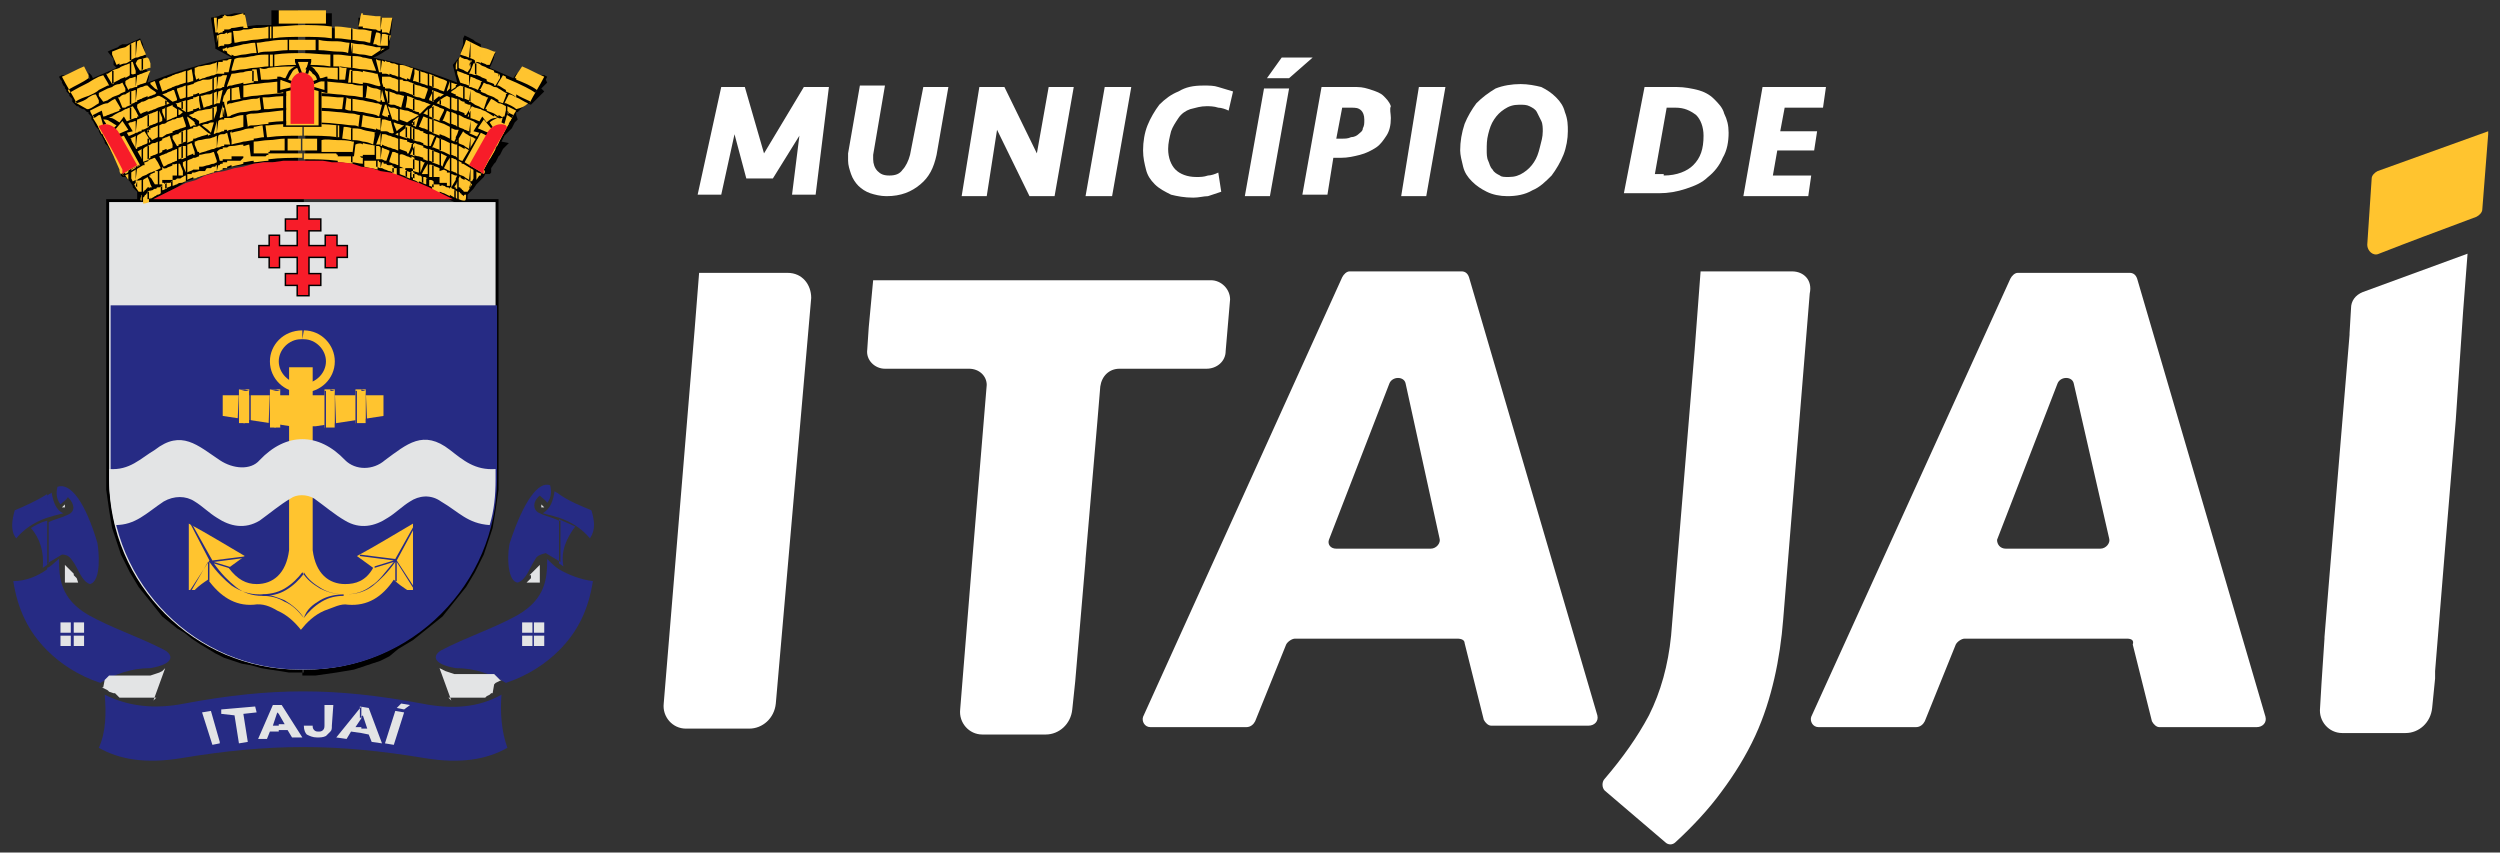 <?xml version="1.0" encoding="utf-8"?>
<!-- Generator: Adobe Illustrator 28.1.0, SVG Export Plug-In . SVG Version: 6.00 Build 0)  -->
<svg version="1.1" id="Camada_1" xmlns="http://www.w3.org/2000/svg" xmlns:xlink="http://www.w3.org/1999/xlink" x="0px" y="0px"
	 viewBox="0 0 169.5 57.8" style="enable-background:new 0 0 169.5 57.8;" xml:space="preserve">
<rect x="0" y="0" width="169.5" height="57.8" fill="#333333" stroke="none"/>
<style type="text/css">
	.st0{fill-rule:evenodd;clip-rule:evenodd;}
	.st1{fill-rule:evenodd;clip-rule:evenodd;fill:#E3E4E5;}
	.st2{fill-rule:evenodd;clip-rule:evenodd;fill:#262B84;}
	.st3{fill-rule:evenodd;clip-rule:evenodd;fill:#F71C29;}
	.st4{fill-rule:evenodd;clip-rule:evenodd;fill:#FFC42F;}
	.st5{fill-rule:evenodd;clip-rule:evenodd;fill:#FFFFFF;}
</style>
<g>
	<path class="st0" d="M20.5,45.6h-0.2l-0.7,0L19,45.5l-0.7-0.1l-0.6-0.1L17,45.1L16.4,45l-0.6-0.2l-0.6-0.2l-0.6-0.3L14.1,44
		l-0.5-0.3L13,43.3l-0.5-0.4L12,42.6l-0.5-0.4l-0.5-0.4l-0.4-0.5l-0.4-0.5l-0.4-0.5l-0.4-0.5l-0.3-0.5l-0.3-0.5l-0.3-0.6l-0.3-0.6
		L8,37l-0.2-0.6l-0.2-0.6l-0.1-0.6l-0.1-0.6l-0.1-0.7l-0.1-0.7l0-0.7v-19h2.1l0,0l0-0.2l0-0.1L9.3,13l-0.1-0.1l-0.1-0.1l-0.1-0.1
		L9,12.7L9,12.6l-0.2-0.3l-0.1-0.1l-0.1-0.1l-0.1-0.1L8.6,12l0,0l-0.1,0l-0.1,0l-0.1,0l-0.1-0.1l0-0.1l0-0.1l0-0.1l0,0l0-0.1
		l-0.1-0.3l-0.1-0.1l-0.2-0.4l-0.1-0.1l-0.2-0.4l-0.1-0.1L7.3,9.9L7.2,9.8L7.1,9.7L7.1,9.6L7,9.4L6.9,9.2L6.8,9.1L6.7,8.9L6.7,8.8
		L6.6,8.7L6.5,8.6L6.3,8.2L6.2,8.1L6.2,7.9L6.1,7.8L6,7.7l0-0.1l-0.1,0L5.8,7.5L5.7,7.4L5.6,7.4L5.4,7.3L5.3,7.2L5.2,7.2L5.1,7.1
		L5,7L4.9,6.9L4.9,6.7L4.8,6.6L4.7,6.5L4.7,6.4L4.6,6.3L4.5,6.2L4.5,6.1L4.4,6L4.4,5.9L4.3,5.8L4.2,5.6L4.2,5.5L4.1,5.4L4,5.2
		l0.2-0.1l0.1,0l0.1,0l0.1,0l0.1,0l0.1,0l0.1,0l0.1,0l0.1,0l0.1,0l0.1,0l0.1,0l0.1,0l0.1,0l0.1,0l0.2-0.1l0.1,0.2l0.1,0.1l0.1,0.1
		L6,4.9L6.1,5l0.1,0.1l0,0l0.1,0.2l1.6-0.7L7.7,4.4l0-0.1l0-0.1l0-0.1l0-0.1L7.3,3.5l0.2-0.1L8,3.2l0.1-0.1l0.2-0.1L8.4,3L8.6,3
		l0.7-0.3l0.2-0.1l0.1,0.2L9.7,3l0,0.1l0.1,0.3l0,0.1l0.1,0.3l0,0.1l0,0.1l0,0.1l0,0.1l0.1,0.1l-0.1,0.3l0,0.1
		C10.2,5,10.1,5.3,10,5.6c1.8-0.7,3.7-1.3,5.7-1.7l-1.1-0.6l0-0.2l-0.3-1.9l0.5-0.1L15,1L15.4,1l0.1,0l0.4-0.1l0.1,0l0.1,0l0.1,0
		l0.1,0l0.3,0l0,0.2l0,0.2l0,0.1l0,0.1l0,0.3l0,0l0.8-0.1l0.1,0l0.4,0l0.1,0l0.4,0l0,0v-1h1.8v10.3l-0.7,0l-0.7,0L18.5,11L17.9,11
		l-0.7,0.1l-0.7,0.1l-0.7,0.1l-0.7,0.2l-0.7,0.2l-0.6,0.2l-0.6,0.2l-0.6,0.2L12,12.7L11.4,13l-0.6,0.3l-0.4,0.2h10.2V45.6L20.5,45.6
		z M30.7,4.4c0.1,0.4,0.2,0.8,0.3,1.2c-1.8-0.7-3.7-1.3-5.7-1.7c0.4-0.1,0.7-0.4,1.1-0.6l0-0.2l0.2-1.7l0-0.2l-0.3,0l-0.1,0l-0.1,0
		l-0.1,0l-0.1,0l-0.3,0l-0.1,0l-0.1,0l-0.3,0l-0.1,0l-0.1,0l-0.3,0l-0.3,0l0,0.2l0,0.1l0,0.1l0,0.1l0,0.1l0,0.2l0,0l0,0l-0.4,0
		l-0.1,0l-0.4,0l-0.1,0l-0.8-0.1v-1h-1.8v10.3h0l0.7,0l0.7,0l0.7,0.1l0.7,0.1l0.7,0.1l0.7,0.1l0.7,0.1l0.7,0.2l0.7,0.2l0.6,0.2
		l0.6,0.2l0.6,0.2l0.6,0.3l0.6,0.3l0.6,0.3l0.4,0.2H20.5v32h0.2l0.7,0l0.7-0.1l0.7-0.1l0.6-0.1l0.6-0.1l0.6-0.2l0.6-0.2l0.6-0.2
		l0.6-0.3L27,44l0.5-0.3l0.5-0.3l0.5-0.4l0.5-0.4l0.5-0.4l0.5-0.4l0.4-0.5l0.4-0.5l0.4-0.5l0.4-0.5l0.3-0.5l0.3-0.5l0.3-0.6l0.3-0.6
		L33,37l0.2-0.6l0.2-0.6l0.1-0.6l0.1-0.6l0.1-0.7l0.1-0.7l0-0.7v-19h-2.1l0,0l0-0.2l0-0.1l0,0l0.1-0.1l0.1-0.1l0.1-0.1l0.1-0.1
		l0.2-0.3l0.1-0.1l0.1-0.1l0.1-0.1l0.1-0.1l0.1-0.1l0.1-0.2l0.1,0l0.1,0l0.1,0l0.1-0.1l0-0.1l0-0.1l0-0.1l0,0l0.2-0.3l0.1-0.1
		l0.2-0.4l0.1-0.1l0.2-0.4l0.1-0.1l0.1-0.1l0.1-0.1l0.1-0.1L34,9.6l0.2-0.4l0.1-0.1l0.1-0.1l0.1-0.1l0.1-0.1l0.1-0.1l0.2-0.4
		l0.1-0.1l0.1-0.1L35,7.8L35,7.7l0-0.1l0.1,0l0.1-0.1l0.1-0.1l0.1-0.1l0.1-0.1l0.1-0.1l0.1-0.1L36,7.1L36.1,7l0.1-0.1l0.1-0.1
		l0.1-0.1l0.1-0.1l0.1-0.1l0.1-0.1l0.1-0.1l0.1-0.1L36.7,6l0.1-0.1l0.1-0.1l0.1-0.1l0.1-0.1L37,5.4l0.1-0.2l-0.2-0.1l-0.1,0l-0.1,0
		l-0.1,0l-0.1,0l-0.1,0l-0.1,0l-0.1,0l-0.1,0l-0.1,0l-0.1,0l-0.1,0l-0.1,0l-0.1,0l-0.1,0l-0.2-0.1l-0.1,0.2C35.1,4.8,35,5,34.8,5.3
		l-1.6-0.7c0.1-0.2,0.2-0.4,0.3-0.7l0-0.1l0.1-0.2l-1-0.4L32.6,3l-0.4-0.2l-0.1-0.1l-0.4-0.2l-0.2-0.1l-0.1,0.2l0,0.1l0,0.1l0,0.1
		l0,0.1l-0.1,0.3l0,0.1l-0.1,0.3l0,0.1L30.7,4.4z"/>
	<path class="st1" d="M20.5,45.4h-0.2c-7.1,0-12.9-5.8-12.9-12.9V13.7h13.1h13.1v18.8c0,7.1-5.8,12.9-12.9,12.9H20.5z"/>
	<path class="st2" d="M7.4,20.7h26.3v11.8c0,7.1-5.8,12.9-12.9,12.9h-0.2h-0.2c-7.1,0-12.9-5.8-12.9-12.9V20.7z"/>
	<polygon class="st0" points="17.5,16.6 18.2,16.6 18.2,15.9 19,15.9 19,16.6 20.1,16.6 20.1,15.7 19.3,15.7 19.3,14.8 20.1,14.8 
		20.1,13.9 21,13.9 21,14.8 21.8,14.8 21.8,15.7 21,15.7 21,16.6 22,16.6 22,15.9 22.9,15.9 22.9,16.6 23.6,16.6 23.6,17.5 
		22.9,17.5 22.9,18.2 22,18.2 22,17.5 21,17.5 21,18.5 21.8,18.5 21.8,19.4 21,19.4 21,20.1 20.1,20.1 20.1,19.4 19.3,19.4 
		19.3,18.5 20.1,18.5 20.1,17.5 19,17.5 19,18.2 18.2,18.2 18.2,17.5 17.5,17.5 	"/>
	<polygon class="st3" points="17.6,16.7 18.3,16.7 18.3,16 18.9,16 18.9,16.7 20.2,16.7 20.2,15.6 19.4,15.6 19.4,14.9 20.2,14.9 
		20.2,14 20.5,14 20.9,14 20.9,14.9 21.7,14.9 21.7,15.6 20.9,15.6 20.9,16.7 22.1,16.7 22.1,16 22.8,16 22.8,16.7 23.5,16.7 
		23.5,17.4 22.8,17.4 22.8,18.1 22.1,18.1 22.1,17.4 20.9,17.4 20.9,18.6 21.7,18.6 21.7,19.3 20.9,19.3 20.9,20 20.5,20 20.2,20 
		20.2,19.3 19.4,19.3 19.4,18.6 20.2,18.6 20.2,17.4 18.9,17.4 18.9,18.1 18.3,18.1 18.3,17.4 17.6,17.4 	"/>
	<path class="st4" d="M20.5,22.4C20.5,22.4,20.5,22.4,20.5,22.4c-1.3,0-2.2,1-2.2,2.1c0,1.2,1,2.1,2.1,2.1c0,0,0,0,0.1,0V26
		c0,0,0,0-0.1,0c-0.8,0-1.5-0.7-1.5-1.5c0-0.8,0.7-1.5,1.5-1.5c0,0,0,0,0.1,0V22.4L20.5,22.4z M20.6,22.4c1.2,0,2.1,1,2.1,2.1
		c0,1.2-1,2.1-2.1,2.1c0,0,0,0-0.1,0V26c0,0,0,0,0.1,0c0.8,0,1.5-0.7,1.5-1.5c0-0.8-0.7-1.5-1.5-1.5c0,0,0,0-0.1,0L20.6,22.4
		C20.6,22.4,20.6,22.4,20.6,22.4z"/>
	<path class="st4" d="M19.8,24.9h0.7h0.7v12.4c0.2,1.6,1.1,2.3,2.2,2.3c0.7,0,1.4-0.2,1.9-1.1c-0.4-0.3-0.7-0.5-1.1-0.8
		c1.3-0.7,2.6-1.5,3.8-2.2c0,1.5,0,3,0,4.5c-0.1,0-0.3,0-0.4,0c-0.3-0.2-0.6-0.4-0.9-0.7c-0.8,1.2-1.8,1.8-3.1,1.7
		c-0.5-0.1-1,0.2-1.6,0.4c-0.7,0.3-1.2,0.8-1.6,1.3c-0.4-0.5-0.9-1-1.6-1.3c-0.5-0.3-1-0.5-1.6-0.4c-1.3,0.1-2.3-0.6-3.1-1.7
		c-0.3,0.2-0.6,0.4-0.9,0.7c-0.1,0-0.3,0-0.4,0c0-1.5,0-3,0-4.5c1.3,0.7,2.6,1.5,3.8,2.2c-0.4,0.3-0.7,0.5-1.1,0.8
		c0.6,0.8,1.2,1.1,1.9,1.1c1.1,0,2-0.7,2.2-2.3V24.9z"/>
	<path class="st2" d="M3.2,38.6v5.5c-1.3-1.3-2-2.8-2.3-4.7C1.7,39.4,2.5,39.1,3.2,38.6L3.2,38.6z M3.2,35.3
		c-0.4,0.1-0.8,0.3-1.1,0.5c0.6,0.7,0.9,1.6,0.8,2.7l0.3-0.2V35.3L3.2,35.3z M3.2,33.5v1.6c-0.9,0.3-1.6,0.8-2.1,1.4
		c-0.4-0.5-0.3-1.2-0.1-1.9C1.7,34.3,2.4,34,3.2,33.5L3.2,33.5z M12.5,47.7c-2,0.4-3.8,0.2-5.4-0.6c0.1,1.2,0.1,2.5-0.4,3.6
		c1.4,0.8,3.2,1.1,5.6,0.7c6-1,10.5-1,16.5,0c2.4,0.4,4.2,0.1,5.6-0.7c-0.4-1.1-0.5-2.4-0.4-3.6c-1.6,0.9-3.4,1-5.4,0.6
		C22.7,46.6,18.4,46.6,12.5,47.7L12.5,47.7z M3.2,35.1c0.3-0.1,0.7-0.2,1.1-0.3c-0.5-0.2-0.7-0.8-0.8-1.4c-0.1,0.1-0.2,0.1-0.3,0.2
		V35.1L3.2,35.1z M3.2,38.2l1-0.6c0.3,0,0.5,0.1,0.7,0.4c0.4,0.5,0.6,1.4,1.2,1.6c0.8-0.2,0.6-2.3,0.5-2.8c-0.8-2.7-1.8-4.1-2.7-3.8
		c-0.1,0.4-0.1,0.8,0.2,1.2c0.2-0.2,0.4-0.3,0.5-0.5c0.5,0.5,0.5,1,0,1.2c-0.4,0.2-0.9,0.3-1.3,0.5V38.2L3.2,38.2z M3.2,44.1
		c0.9,0.9,2.1,1.7,3.6,2.2c1-0.6,2.1-1,3.4-1c1.7-0.3,1.5-0.9,1-1.2c-1.7-0.9-3.6-1.5-5.2-2.4c-1.9-1.1-2-2.5-2-3.8
		c-0.3,0.2-0.5,0.5-0.8,0.6V44.1L3.2,44.1z M37.9,38.6v5.5c-0.9,0.9-2.1,1.7-3.6,2.2c-1-0.6-2.1-1-3.4-1c-1.7-0.3-1.5-0.9-1-1.2
		c1.7-0.9,3.6-1.5,5.2-2.4c1.9-1.1,2-2.5,2-3.8C37.4,38.2,37.6,38.4,37.9,38.6L37.9,38.6z M37.9,35.3c-0.4-0.2-0.9-0.3-1.3-0.5
		c-0.5-0.2-0.5-0.8,0-1.2c0.2,0.2,0.4,0.3,0.5,0.5c0.3-0.4,0.3-0.8,0.2-1.2c-0.8-0.3-1.8,1.1-2.7,3.8c-0.2,0.5-0.3,2.7,0.5,2.8
		c0.6-0.2,0.8-1,1.2-1.6c0.1-0.2,0.3-0.3,0.7-0.4l1,0.6V35.3L37.9,35.3z M37.6,33.3c0.1,0.1,0.2,0.1,0.3,0.2v1.6
		c-0.3-0.1-0.7-0.2-1.1-0.3C37.3,34.5,37.5,34,37.6,33.3L37.6,33.3z M37.9,38.2l0.3,0.2c-0.2-1,0.2-1.9,0.8-2.7
		c-0.4-0.2-0.7-0.3-1.1-0.5V38.2L37.9,38.2z M37.9,44.1c1.3-1.3,2-2.8,2.3-4.7c-0.8-0.1-1.6-0.4-2.3-0.8V44.1L37.9,44.1z M37.9,33.5
		c0.7,0.5,1.5,0.8,2.2,1.1c0.2,0.7,0.3,1.3-0.1,1.9c-0.5-0.6-1.2-1.1-2.1-1.4V33.5z"/>
	<path class="st1" d="M36.6,34.5l0.1-0.1l0.1,0l0.1,0l0,0l0,0l-0.2-0.2l0,0l0,0l0,0.1l0,0.1l0,0l0,0L36.6,34.5L36.6,34.5L36.6,34.5
		L36.6,34.5L36.6,34.5L36.6,34.5z M35.7,39.5l0.9,0l0,0l0-0.1l0-0.1l0-0.1l0-0.1l0-0.1l0-0.1l0-0.1l0-0.1l0-0.1l0-0.1l0-0.1v-0.1
		l0-0.1l0,0l0,0l0,0l0,0l0,0l0,0.1l-0.1,0.1l-0.1,0.1l-0.1,0.1l-0.1,0.1l-0.1,0.1l-0.1,0.1l-0.1,0.1L36,39L36,39.2l-0.1,0.1
		L35.7,39.5L35.7,39.5L35.7,39.5z M30.6,47.5l-0.8-2.2l0.2,0.1l0.2,0.1l0.3,0.1l0.3,0.1h0.1l0.1,0l0.1,0l0.1,0l0.1,0l0.1,0l0.1,0
		l0.1,0l0.1,0l0.1,0l0.1,0l0.1,0l0.1,0l0.1,0l0.1,0l0.1,0l0.1,0l0.1,0l0.1,0l0.1,0l0.1,0l0.1,0l0.1,0l0.1,0l0.1,0l0.1,0l0.1,0
		l0.1,0.1l0.1,0.1l0.1,0.1l0.1,0.1l0.1,0l-0.4,0.2l-0.1,0.1L33.4,47L33.3,47l-0.1,0.1L33,47.2l-0.1,0.1l-0.1,0l-0.2,0l-0.2,0l-0.2,0
		l-0.2,0l-0.2,0l-0.2,0l-0.2,0l-0.2,0l-0.2,0l-0.2,0l-0.2,0l-0.2,0L30.6,47.5L30.6,47.5z M10.4,47.5l0.8-2.2L11,45.5l-0.2,0.1
		l-0.3,0.1l-0.3,0.1H10l-0.1,0l-0.1,0l-0.1,0l-0.1,0l-0.1,0l-0.1,0l-0.1,0l-0.1,0l-0.1,0l-0.1,0l-0.1,0l-0.1,0l-0.1,0l-0.1,0l-0.1,0
		l-0.1,0l-0.1,0l-0.1,0l-0.1,0l-0.1,0l-0.1,0l-0.1,0l-0.1,0l-0.1,0l-0.1,0l-0.1,0l-0.1,0.1l-0.1,0.1l-0.1,0.1L7,46.6l-0.1,0l0.4,0.2
		l0.1,0.1L7.7,47L7.8,47l0.1,0.1l0.1,0.1l0.1,0.1l0.1,0l0.2,0l0.2,0l0.2,0l0.2,0l0.2,0l0.2,0l0.2,0l0.2,0l0.2,0l0.2,0l0.2,0l0.2,0
		L10.4,47.5L10.4,47.5z M5.3,39.5l-0.9,0l0,0l0-0.1l0-0.1l0-0.1l0-0.1l0-0.1l0-0.1l0-0.1l0-0.1l0-0.1l0-0.1l0-0.1v-0.1l0-0.1l0,0
		l0,0l0,0l0,0l0,0l0,0.1l0.1,0.1l0.1,0.1l0.1,0.1l0.1,0.1l0.1,0.1l0.1,0.1L5,38.9L5,39l0.1,0.1l0.1,0.1L5.3,39.5L5.3,39.5L5.3,39.5z
		 M4.5,34.5l-0.1-0.1l-0.1,0l-0.1,0l0,0l0,0l0.2-0.2l0,0l0,0l0,0.1l0,0.1l0,0l0,0L4.5,34.5L4.5,34.5L4.5,34.5L4.5,34.5L4.5,34.5z"/>
	<path class="st2" d="M20.6,24.6v14.2c0.3,0.5,0.7,0.8,1.2,1.1c0.5,0.3,1.1,0.4,1.6,0.4c0.7,0,1.3-0.2,1.8-0.6
		c0.5-0.3,0.9-0.9,1.5-1.6l-1.3,0.4l0-0.1l1.3-0.4l-2.3-0.3l0-0.1l2.4,0.3c0,0,0,0,0,0l0,0l1.4-2.5l0.1,0L26.9,38l1.3,2l-0.1,0
		l-1.2-1.9v1.3h-0.1v-1.3c-0.5,0.7-1,1.2-1.5,1.6c-0.5,0.4-1.1,0.6-1.9,0.6c-0.6,0-1.1-0.1-1.7-0.4c-0.5-0.3-0.9-0.6-1.2-1.1
		c-0.3,0.4-0.7,0.8-1.2,1.1c-0.5,0.3-1.1,0.4-1.7,0.4c-0.7,0-1.3-0.2-1.9-0.6c-0.5-0.4-1-0.9-1.5-1.6v1.3h-0.1v-1.3L13,40l-0.1,0
		l1.3-2l-1.3-2.5l0.1,0l1.4,2.5l0,0c0,0,0,0,0,0l2.4-0.3l0,0.1l-2.3,0.3l1.3,0.4l0,0.1l-1.3-0.4c0.5,0.7,1,1.2,1.5,1.6
		c0.5,0.4,1.1,0.6,1.8,0.6c0.6,0,1.1-0.1,1.6-0.4c0.5-0.3,0.9-0.7,1.2-1.1L20.6,24.6L20.6,24.6L20.6,24.6L20.6,24.6z"/>
	<path class="st2" d="M20.6,41.9c0.3-0.4,0.7-0.8,1.2-1.1c0.5-0.3,1-0.4,1.5-0.4v-0.1c-0.5,0-1.1,0.1-1.6,0.4
		C21.2,41,20.8,41.3,20.6,41.9c-0.3-0.5-0.8-0.9-1.3-1.2c-0.5-0.2-1-0.4-1.5-0.4v0.1c0.5,0,1,0.1,1.5,0.4
		C19.8,41,20.2,41.4,20.6,41.9L20.6,41.9z"/>
	<path class="st1" d="M7.4,31.8c1.4,0.1,2.1-0.7,3.1-1.3c1.8-1.4,2.9-0.3,4.4,0.7c0.9,0.6,2.1,0.7,2.7,0c1.8-1.9,4-1.9,5.8,0
		c0.7,0.7,1.9,0.7,2.7,0c1.5-1.1,2.6-2.1,4.4-0.7c0.9,0.7,1.7,1.4,3.1,1.3v0.7c0,1.1-0.1,2.1-0.4,3.1c-1.5-0.1-2.1-0.9-3.3-1.6
		c-0.7-0.5-1.5-0.4-2.1,0c-0.5,0.3-1,0.8-1.5,1.1c-0.9,0.6-1.9,0.8-2.9,0.2c-0.7-0.4-1.4-1-2.1-1.5c-0.5-0.3-1.2-0.3-1.6,0
		c-0.7,0.4-1.4,1-2.1,1.5c-1,0.6-2,0.4-2.9-0.2c-0.5-0.3-1-0.8-1.5-1.1c-0.6-0.4-1.4-0.4-2.1,0c-1.2,0.8-1.9,1.6-3.3,1.6
		c-0.2-1-0.4-2-0.4-3.1V31.8z"/>
	<path class="st1" d="M15,48.1L15,48.1v0.2V48.1L15,48.1z M14.4,50.5l-0.7-2.2l0.6-0.1l0.6,2.1v0.1L14.4,50.5L14.4,50.5z M15,48.3
		v-0.2l2.3-0.2l0.1,0.4l-0.9,0.1l0.3,1.9l-0.6,0.1l-0.3-1.9L15,48.4L15,48.3L15,48.3z M18.9,47.8v0.6l-0.1-0.1l-0.3,0.9l0.4,0v0.4
		l-0.6,0l-0.2,0.5l-0.6,0l1-2.3L18.9,47.8L18.9,47.8z M15,50.2v0.1l0,0L15,50.2L15,50.2z M22,47.8l0.6,0l-0.1,1.4
		c0,0.2,0,0.3-0.1,0.4c-0.1,0.1-0.2,0.2-0.3,0.3C21.9,50,21.7,50,21.5,50c-0.3,0-0.5-0.1-0.7-0.2c-0.1-0.1-0.2-0.3-0.2-0.6l0.6,0
		c0,0.1,0,0.2,0.1,0.3c0.1,0.1,0.2,0.1,0.3,0.1c0.1,0,0.2,0,0.3-0.1c0.1-0.1,0.1-0.2,0.1-0.4L22,47.8L22,47.8z M18.9,49.5l0.6,0
		l0.3,0.5l0.7,0l-1.4-2.2l-0.2,0v0.6l0.4,0.7l-0.4,0V49.5L18.9,49.5z M24.5,47.9v0.8l-0.4,0.6l0.4,0v0.4l-0.7-0.1l-0.3,0.5L22.8,50
		L24.5,47.9L24.5,47.9L24.5,47.9z M26.1,50.4l0.7-2.2l0.6,0.1l-0.7,2.2L26.1,50.4L26.1,50.4z M24.5,49.7l0.5,0.1l0.2,0.5l0.7,0.1
		L25,48l-0.6-0.1v0.8l0.2-0.2l0.3,0.9l-0.4,0V49.7z"/>
	<path class="st1" d="M36.1,43.1h-0.7v0.7h0.7V43.1L36.1,43.1z M36.1,42.2h-0.7v0.7h0.7V42.2L36.1,42.2z M36.9,43.1h-0.7v0.7h0.7
		V43.1L36.9,43.1z M5,42.2h0.7v0.7H5V42.2L5,42.2z M4.1,42.2h0.7v0.7H4.1V42.2L4.1,42.2z M5,43.1h0.7v0.7H5V43.1L5,43.1z M4.1,43.1
		h0.7v0.7H4.1V43.1L4.1,43.1z M36.9,42.2h-0.7v0.7h0.7V42.2z"/>
	<path class="st4" d="M26,26.8H15.1v1.4l4.6,0.7c0.6,0,1.1,0,1.7,0l4.6-0.7V26.8z"/>
	<rect x="16.2" y="26.4" class="st4" width="0.7" height="2.3"/>
	<path class="st2" d="M16.2,26.4h0.4v0.1L16.2,26.4l0,2.3h0.3v0.1h-0.4h0v0L16.2,26.4L16.2,26.4L16.2,26.4L16.2,26.4z M16.6,26.4
		L16.6,26.4l0.3,0.1v2.2h-0.3v0.1h0.4h0v0v-2.3v0h0H16.6z"/>
	<rect x="24.1" y="26.4" class="st4" width="0.7" height="2.3"/>
	<path class="st2" d="M24.5,26.5h-0.3v2.2h0.3v0.1h-0.4h0v0v-2.3v0h0L24.5,26.5L24.5,26.5L24.5,26.5z M24.8,26.5v2.2h-0.3v0.1h0.4h0
		v0L24.8,26.5L24.8,26.5L24.8,26.5l-0.3-0.1v0.1H24.8z"/>
	<rect x="18.3" y="26.4" class="st4" width="0.7" height="2.6"/>
	<path class="st2" d="M18.3,26.4h0.4v0.1L18.3,26.4l0,2.6h0.3v0.1h-0.4h0v0L18.3,26.4L18.3,26.4L18.3,26.4L18.3,26.4z M18.7,26.4
		L18.7,26.4l0.3,0.1V29h-0.3v0.1H19h0v0v-2.6v0h0H18.7z"/>
	<rect x="22" y="26.4" class="st4" width="0.7" height="2.6"/>
	<path class="st2" d="M22.4,26.5h-0.3V29h0.3v0.1H22h0v0v-2.6v0h0L22.4,26.5L22.4,26.5L22.4,26.5z M22.7,26.5V29h-0.3v0.1h0.4h0v0
		L22.7,26.5L22.7,26.5L22.7,26.5l-0.3-0.1v0.1H22.7z"/>
	<path class="st4" d="M6,6.6C5.8,6.8,5.5,6.9,5.2,7c0.2,0.1,0.5,0.3,0.7,0.4l0.1,0V6.6L6,6.6z M6,5.1v0.2C5.6,5.6,5.1,5.8,4.6,6.1
		l0.1,0.2C5.2,6,5.6,5.8,6,5.6v0.9C5.7,6.6,5.4,6.7,5.1,6.9c0,0,0,0.1,0.1,0.1c0,0,0,0,0,0c-0.3-0.6-0.7-1.2-1-1.8
		c0.5-0.2,1-0.5,1.5-0.7L6,5.1L6,5.1z M6,5.4L6,5.4V5.1V5.4L6,5.4z M6.7,8.3v0.4L6.6,8.4L6.7,8.3L6.7,8.3z M6.7,7.2v0.9L6.5,8.2
		C6.4,8,6.2,7.8,6.1,7.5C6.3,7.4,6.5,7.3,6.7,7.2L6.7,7.2z M6.7,6.8V7C6.5,7.1,6.3,7.3,6,7.4V6.6c0.2-0.1,0.3-0.2,0.5-0.2L6.7,6.8
		L6.7,6.8z M6.7,6.3L6.7,6.3v0.2V6.3L6.7,6.3z M6.7,5.2C6.5,5.3,6.3,5.4,6,5.6v0.9c0.2-0.1,0.5-0.2,0.7-0.4V5.2L6.7,5.2z M6.7,7
		L6.7,7V6.8V7L6.7,7z M7.3,9.1v0.6L7,9.2L7.3,9.1L7.3,9.1z M7.3,8C7.1,8.1,6.9,8.2,6.7,8.3v0.4l0.2,0.4C7,9,7.2,8.9,7.3,8.9V8L7.3,8
		z M7.3,7C7.1,7,6.9,7.1,6.7,7.2v0.9C6.9,8,7.1,7.9,7.3,7.8V7L7.3,7z M7.3,6C7.1,6.1,6.9,6.2,6.7,6.3v0.2L7,6.9l0.3-0.1V6L7.3,6z
		 M7.3,5.6v0.2C7.1,5.9,6.9,6,6.7,6.1V5.2L7,5.1L7.3,5.6L7.3,5.6z M7.3,5L7.2,5l0.1,0.2V5L7.3,5z M7.3,5.8l0.1,0L7.3,5.6V5.8
		L7.3,5.8z M7.6,10v0.3L7.5,10L7.6,10L7.6,10z M7.6,8.9L7.3,9.1v0.6l0.1,0.2l0.2-0.1V8.9L7.6,8.9z M7.6,7.9v0.9L7.3,8.9V8L7.6,7.9
		L7.6,7.9z M7.6,6.8v0.9C7.5,7.7,7.4,7.8,7.3,7.8V7L7.6,6.8L7.6,6.8z M7.6,5.9v0.7C7.5,6.7,7.4,6.7,7.3,6.8V6L7.6,5.9L7.6,5.9z
		 M7.6,4.8L7.3,5v0.2l0.3,0.5l0.1,0V4.8L7.6,4.8z M7.6,3.5v0.2V3.5L7.6,3.5L7.6,3.5z M8.1,10.8v0.3l-0.1-0.2L8.1,10.8L8.1,10.8z
		 M8.1,9.8C7.9,9.8,7.7,9.9,7.6,10v0.3l0.3,0.5l0.2-0.1V9.8L8.1,9.8z M8.1,8.7v0.9C7.9,9.6,7.7,9.7,7.6,9.8V8.9
		C7.7,8.8,7.9,8.8,8.1,8.7L8.1,8.7z M8.1,7.6C7.9,7.7,7.7,7.8,7.6,7.9v0.9c0.2-0.1,0.3-0.2,0.5-0.2V7.6L8.1,7.6z M8.1,7.2L7.8,6.7
		L7.6,6.8v0.9c0.2-0.1,0.3-0.1,0.5-0.2V7.2L8.1,7.2z M8.1,6.6v0.2L8,6.6L8.1,6.6L8.1,6.6z M8.1,5.7C7.9,5.7,7.7,5.8,7.6,5.9v0.7
		c0.2-0.1,0.3-0.1,0.5-0.2V5.7L8.1,5.7z M8.1,4.6v0.8C7.9,5.5,7.7,5.6,7.6,5.7V4.8C7.7,4.7,7.9,4.7,8.1,4.6L8.1,4.6z M8.1,3.3
		L7.6,3.5v0.2l0.3,0.7l0,0c0,0,0,0,0,0l0.2-0.1V3.3L8.1,3.3z M8.1,7.4V7.2l0.1,0.2L8.1,7.4L8.1,7.4z M8.5,11.7v0.2
		c-0.1,0-0.2,0-0.2-0.1L8.5,11.7L8.5,11.7z M8.5,10.6c-0.1,0.1-0.3,0.1-0.4,0.2v0.3l0.2,0.4c0,0,0,0.1,0,0.1l0.2-0.1V10.6L8.5,10.6z
		 M8.5,9.5v0.9c-0.1,0.1-0.3,0.1-0.4,0.2V9.8C8.2,9.7,8.3,9.6,8.5,9.5L8.5,9.5z M8.5,8.5C8.3,8.6,8.2,8.6,8.1,8.7v0.9
		c0.1-0.1,0.3-0.1,0.4-0.2V8.5L8.5,8.5z M8.5,7.4v0.9C8.3,8.4,8.2,8.4,8.1,8.5V7.6C8.2,7.6,8.3,7.5,8.5,7.4L8.5,7.4z M8.5,6.4v0.9
		L8.3,7.3L8.1,6.8V6.6C8.2,6.5,8.3,6.4,8.5,6.4L8.5,6.4z M8.5,6v0.2C8.3,6.3,8.2,6.3,8.1,6.4V5.7l0.2-0.1L8.5,6L8.5,6z M8.5,5.5
		L8.5,5.5v0.2V5.5L8.5,5.5z M8.5,4.4C8.3,4.5,8.2,4.5,8.1,4.6v0.8c0.1-0.1,0.3-0.1,0.4-0.2V4.4L8.5,4.4z M8.5,3.2v1.1
		C8.3,4.3,8.2,4.4,8.1,4.4V3.3L8.5,3.2L8.5,3.2z M8.5,6.2L8.5,6.2V6V6.2L8.5,6.2z M8.8,11.5c-0.1,0.1-0.2,0.1-0.4,0.2v0.2
		c0,0,0.1,0,0.1,0l0.2,0.3V11.5L8.8,11.5z M8.8,10.4v0.9c-0.1,0.1-0.2,0.1-0.4,0.2v-0.9C8.6,10.5,8.7,10.5,8.8,10.4L8.8,10.4z
		 M8.8,9.4C8.7,9.4,8.6,9.5,8.5,9.5v0.9c0.1-0.1,0.2-0.1,0.4-0.2V9.4L8.8,9.4z M8.8,8.3v0.9C8.7,9.2,8.6,9.3,8.5,9.3V8.5
		C8.6,8.4,8.7,8.4,8.8,8.3L8.8,8.3z M8.8,7.3C8.7,7.3,8.6,7.4,8.5,7.4v0.9c0.1-0.1,0.2-0.1,0.4-0.2V7.3L8.8,7.3z M8.8,6.2
		C8.7,6.3,8.6,6.3,8.5,6.4v0.9c0.1-0.1,0.2-0.1,0.4-0.2V6.2L8.8,6.2z M8.8,5.3C8.7,5.4,8.6,5.4,8.5,5.5v0.2l0.2,0.4L8.8,6V5.3
		L8.8,5.3z M8.8,4.3v0.8C8.7,5.2,8.6,5.2,8.5,5.3V4.4C8.6,4.4,8.7,4.3,8.8,4.3L8.8,4.3z M8.8,3L8.5,3.2v1.1c0.1,0,0.2-0.1,0.4-0.2V3
		L8.8,3z M9.2,12.4v0.3l-0.1-0.2L9.2,12.4L9.2,12.4z M9.2,11.3v0.9L9,12.3l-0.1-0.2v-0.6C9,11.4,9.1,11.4,9.2,11.3L9.2,11.3z
		 M9.2,10.3c-0.1,0.1-0.2,0.1-0.4,0.2v0.9c0.1-0.1,0.2-0.1,0.4-0.2V10.3L9.2,10.3z M9.2,9.2v0.9c-0.1,0.1-0.2,0.1-0.4,0.2V9.4
		C9,9.3,9.1,9.3,9.2,9.2L9.2,9.2z M9.2,8.2C9.1,8.2,9,8.3,8.8,8.3v0.9C9,9.1,9.1,9.1,9.2,9V8.2L9.2,8.2z M9.2,7.5V8
		C9.1,8,9,8.1,8.8,8.1V7.3L9,7.2L9.2,7.5L9.2,7.5z M9.2,7.1L9.2,7.1L9.2,7.1L9.2,7.1L9.2,7.1z M9.2,6.1v0.8C9.1,7,9,7,8.8,7.1V6.2
		C9,6.2,9.1,6.1,9.2,6.1L9.2,6.1z M9.2,5.2v0.7C9.1,5.9,9,6,8.8,6V5.3C9,5.3,9.1,5.2,9.2,5.2L9.2,5.2z M9.2,4.8L9,4.2l-0.1,0v0.8
		C9,5.1,9.1,5,9.2,5V4.8L9.2,4.8z M9.2,4.1v0.2V4.1L9.2,4.1L9.2,4.1z M9.2,2.8v1.1L8.8,4.1V3L9.2,2.8L9.2,2.8z M9.2,5V4.8V5L9.2,5
		L9.2,5z M9.3,12.3L9.3,12.3l-0.1,0.3l0.1,0.1V12.3L9.3,12.3z M9.3,11.3L9.3,11.3l-0.1,0.9l0.1,0V11.3L9.3,11.3z M9.3,10.2v0.9
		l-0.1,0L9.3,10.2L9.3,10.2L9.3,10.2z M9.3,9.2L9.3,9.2l-0.1,0.9l0.1,0V9.2L9.3,9.2z M9.3,8.1V9L9.2,9L9.3,8.1L9.3,8.1L9.3,8.1z
		 M9.3,7.7L9.2,7.5V8l0.1,0V7.7L9.3,7.7z M9.3,7.1L9.3,7.1L9.3,7.1v0.2V7.1L9.3,7.1z M9.3,6L9.3,6L9.2,6.9l0.1,0V6L9.3,6z M9.3,5.1
		L9.3,5.1L9.2,5.9l0.1,0V5.1L9.3,5.1z M9.3,4.1v0.4L9.2,4.3L9.3,4.1L9.3,4.1L9.3,4.1z M9.3,2.8L9.3,2.8L9.2,3.9l0.1,0V2.8L9.3,2.8z
		 M9.3,7.9V7.7l0.1,0.2L9.3,7.9L9.3,7.9z M9.6,13.2v0.4C9.5,13.6,9.5,13.5,9.6,13.2C9.5,13.3,9.6,13.3,9.6,13.2L9.6,13.2L9.6,13.2z
		 M9.6,12.2V13l-0.1,0v0c0,0,0,0-0.1,0l-0.2-0.3v-0.5C9.4,12.3,9.5,12.2,9.6,12.2L9.6,12.2z M9.6,11.1V12c-0.1,0.1-0.2,0.1-0.3,0.2
		v-0.9C9.4,11.2,9.5,11.2,9.6,11.1L9.6,11.1z M9.6,10.1c-0.1,0.1-0.2,0.1-0.3,0.2v0.9C9.4,11,9.5,11,9.6,10.9V10.1L9.6,10.1z M9.6,9
		v0.9C9.5,9.9,9.4,10,9.3,10V9.2C9.4,9.1,9.5,9.1,9.6,9L9.6,9z M9.6,8C9.5,8,9.4,8.1,9.3,8.1V9c0.1-0.1,0.2-0.1,0.3-0.1V8L9.6,8z
		 M9.6,6.9v0.8l-0.1,0L9.3,7.3V7.1C9.4,7,9.5,7,9.6,6.9L9.6,6.9z M9.6,5.9v0.8c-0.1,0-0.2,0.1-0.3,0.1V6C9.4,6,9.5,5.9,9.6,5.9
		L9.6,5.9z M9.6,5v0.7c-0.1,0-0.2,0.1-0.3,0.1V5.1C9.4,5.1,9.5,5,9.6,5L9.6,5z M9.6,4C9.5,4,9.4,4,9.3,4.1v0.4l0.2,0.3l0.2-0.1V4
		L9.6,4z M9.6,3v0.8c-0.1,0-0.2,0.1-0.3,0.1V2.8l0.2-0.1L9.6,3L9.6,3z M9.6,3.8c0.1,0,0.2-0.1,0.3-0.1L9.6,3V3.8L9.6,3.8z M10.1,13
		L10.1,13L10.1,13c0,0-0.1,0-0.1,0.1h0c0,0-0.1,0-0.1,0.1l0,0c0,0-0.1,0-0.1,0.1l0,0l-0.1,0.1v0.4c0.1,0,0.2,0,0.4-0.1V13L10.1,13z
		 M10.1,12.2L10,12c-0.1,0.1-0.2,0.1-0.3,0.2V13l0,0c0,0,0.1,0,0.1-0.1v0c0,0,0.1,0,0.1-0.1l0,0c0,0,0.1,0,0.1-0.1l0.1,0V12.2
		L10.1,12.2z M10.1,10.9C9.9,11,9.8,11,9.6,11.1V12c0.1-0.1,0.3-0.1,0.4-0.2V10.9L10.1,10.9z M10.1,9.9v0.9
		c-0.1,0.1-0.3,0.1-0.4,0.2v-0.9C9.8,10,9.9,9.9,10.1,9.9L10.1,9.9z M10.1,9.4L9.8,8.9L9.6,9v0.9c0.1-0.1,0.3-0.1,0.4-0.2V9.4
		L10.1,9.4z M10.1,8.8v0.2L10,8.9L10.1,8.8L10.1,8.8z M10.1,7.8v0.8C9.9,8.7,9.8,8.8,9.6,8.8V8C9.8,7.9,9.9,7.8,10.1,7.8L10.1,7.8z
		 M10.1,6.7C9.9,6.8,9.8,6.9,9.6,6.9v0.8c0.1-0.1,0.3-0.1,0.4-0.2V6.7L10.1,6.7z M10.1,5.8L9.9,5.8c-0.1,0-0.2,0.1-0.3,0.1v0.8
		c0.1-0.1,0.3-0.1,0.4-0.2V5.8L10.1,5.8z M10.1,4.8C9.9,4.9,9.8,4.9,9.6,5v0.7l0.3-0.1L10.1,5V4.8L10.1,4.8z M10.1,4v0.6
		C9.9,4.7,9.8,4.7,9.6,4.8V4c0.1,0,0.2-0.1,0.4-0.1L10.1,4L10.1,4z M10.1,5V4.8l0.1,0L10.1,5L10.1,5z M10.1,9.7V9.4l0.1,0.2
		L10.1,9.7L10.1,9.7z M10.2,12.9v0.5l-0.1,0.1l-0.1,0V13L10.2,12.9C10.2,13,10.2,13,10.2,12.9L10.2,12.9L10.2,12.9z M10.2,12.5v0.2
		l0,0c0,0-0.1,0-0.1,0.1l0,0v-0.6L10.2,12.5L10.2,12.5z M10.2,11.9v0.2l-0.1-0.2L10.2,11.9L10.2,11.9z M10.2,10.8v0.9l-0.2,0.1v-0.9
		L10.2,10.8L10.2,10.8z M10.2,9.8l-0.2,0.1v0.9l0.2-0.1V9.8L10.2,9.8z M10.2,8.8v0.6l-0.2-0.3V8.8L10.2,8.8L10.2,8.8z M10.2,7.7
		l-0.2,0.1v0.8l0.2-0.1V7.7L10.2,7.7z M10.2,6.7v0.8l-0.2,0.1V6.7L10.2,6.7L10.2,6.7z M10.2,6v0.5l-0.2,0.1V5.8L10.2,6L10.2,6z
		 M10.2,5.7L10.2,5.7L10.2,5.7L10.2,5.7L10.2,5.7z M10.2,4.3L10.1,4v0.6l0.1,0L10.2,4.3L10.2,4.3L10.2,4.3z M10.2,4.4L10.2,4.4
		L10.2,4.4L10.2,4.4L10.2,4.4z M10.2,12.7L10.2,12.7c0.1,0,0.1,0,0.1,0l-0.1-0.2V12.7L10.2,12.7z M10.5,12.8L10.5,12.8L10.5,12.8
		c-0.1,0-0.1,0.1-0.2,0.1l0,0c0,0-0.1,0-0.1,0.1c0,0,0,0,0,0l0,0v0.5c0.1-0.1,0.2-0.1,0.3-0.2V12.8L10.5,12.8z M10.5,11.7
		c-0.1,0-0.2,0.1-0.3,0.1v0.2l0.3,0.5c0,0,0,0,0,0l0,0V11.7L10.5,11.7z M10.5,10.7c-0.1,0-0.2,0.1-0.3,0.1v0.9
		c0.1,0,0.2-0.1,0.3-0.1V10.7L10.5,10.7z M10.5,9.7v0.8c-0.1,0-0.2,0.1-0.3,0.1V9.8C10.3,9.7,10.4,9.7,10.5,9.7L10.5,9.7z M10.5,8.6
		c-0.1,0-0.2,0.1-0.3,0.1v0.6l0.1,0.2l0.2-0.1V8.6L10.5,8.6z M10.5,7.6v0.8c-0.1,0-0.2,0.1-0.3,0.1V7.7C10.3,7.7,10.4,7.6,10.5,7.6
		L10.5,7.6z M10.5,6.6c-0.1,0-0.2,0.1-0.3,0.1v0.8c0.1,0,0.2-0.1,0.3-0.1V6.6L10.5,6.6z M10.5,6.2L10.2,6v0.5c0.1,0,0.2-0.1,0.3-0.1
		V6.2L10.5,6.2z M10.5,5.5c-0.1,0-0.2,0.1-0.3,0.1v0.1L10.5,6V5.5L10.5,5.5z M10.5,6.4V6.2l0.1,0.1L10.5,6.4L10.5,6.4z M10.7,12.7
		v0.5c-0.1,0-0.1,0.1-0.2,0.1v-0.5l0.1,0C10.6,12.7,10.7,12.7,10.7,12.7L10.7,12.7L10.7,12.7z M10.7,11.6v0.9l0,0v0c0,0-0.1,0-0.1,0
		v0l-0.1,0v-0.9L10.7,11.6L10.7,11.6z M10.7,11v0.5l-0.2,0.1v-0.9l0,0L10.7,11L10.7,11z M10.7,10.6L10.7,10.6L10.7,10.6L10.7,10.6
		L10.7,10.6z M10.7,9.6l-0.2,0.1v0.8l0.2-0.1V9.6L10.7,9.6z M10.7,8.5v0.8l-0.2,0.1V8.6L10.7,8.5L10.7,8.5z M10.7,7.5l-0.2,0.1v0.8
		l0.2-0.1V7.5L10.7,7.5z M10.7,6.5v0.8l-0.2,0.1V6.6L10.7,6.5L10.7,6.5z M10.7,6.1L10.7,6.1L10.5,6V5.5l0,0L10.7,6.1L10.7,6.1z
		 M10.7,5.5L10.7,5.5L10.7,5.5L10.7,5.5L10.7,5.5z M10.7,6.2L10.7,6.2L10.7,6.2L10.7,6.2L10.7,6.2z M10.7,11.5l0.2-0.1L10.7,11V11.5
		L10.7,11.5z M11,12.6L11,12.6L11,12.6c-0.1,0.1-0.2,0.1-0.2,0.1h0l-0.1,0v0.5c0.1,0,0.2-0.1,0.2-0.1V12.6L11,12.6z M11,11.5
		l-0.2,0.1v0.9l0.1,0c0,0,0.1,0,0.1,0l0,0V11.5L11,11.5z M11,10.5l-0.2,0.1v0l0.2,0.5V10.5L11,10.5z M11,9.5v0.8l-0.2,0.1V9.6
		L11,9.5L11,9.5z M11,8.4l-0.2,0.1v0.8L11,9.3V8.4L11,8.4z M11,8v0.2l-0.2,0.1V7.5l0,0L11,8L11,8z M11,7.4L11,7.4v0.2V7.4L11,7.4z
		 M11,6.6l-0.2-0.1l-0.1,0v0.8L11,7.2V6.6L11,6.6z M11,5.4l-0.2,0.1v0.1L11,6.2l0,0V5.4L11,5.4z M11,8.2L11,8.2V8V8.2L11,8.2z
		 M11.3,12.4v0.4c-0.1,0-0.2,0.1-0.3,0.1v-0.5l0,0l0,0c0,0,0.1,0,0.1,0v0C11.2,12.5,11.2,12.5,11.3,12.4L11.3,12.4L11.3,12.4
		L11.3,12.4z M11.3,11.4v0.8l0,0c0,0-0.1,0-0.1,0v0c0,0-0.1,0-0.1,0l-0.1,0v-0.9C11.1,11.5,11.2,11.4,11.3,11.4L11.3,11.4z
		 M11.3,10.4v0.8l-0.2,0.1L11,11.1v-0.6C11.1,10.5,11.2,10.4,11.3,10.4L11.3,10.4z M11.3,9.3c-0.1,0-0.2,0.1-0.3,0.1v0.8
		c0.1,0,0.2-0.1,0.3-0.1V9.3L11.3,9.3z M11.3,8.3v0.8L11,9.3V8.4C11.1,8.4,11.2,8.4,11.3,8.3L11.3,8.3z M11.3,7.3
		c-0.1,0-0.2,0.1-0.3,0.1v0.2l0.2,0.5l0,0V7.3L11.3,7.3z M11.3,6.8v0.3c-0.1,0-0.2,0.1-0.3,0.1V6.6L11.3,6.8L11.3,6.8z M11.3,6.3
		L11,6.4l0.3,0.2V6.3L11.3,6.3z M11.3,5.3v0.8c-0.1,0-0.2,0.1-0.3,0.1V5.4C11.1,5.3,11.2,5.3,11.3,5.3L11.3,5.3z M11.3,7.1L11.5,7
		l-0.3-0.2V7.1L11.3,7.1z M11.7,12.3L11.7,12.3c-0.1,0-0.1,0.1-0.2,0.1c0,0,0,0,0,0c0,0-0.1,0-0.1,0h0c0,0-0.1,0-0.1,0h0l-0.1,0v0.4
		c0.1-0.1,0.3-0.1,0.4-0.2V12.3L11.7,12.3z M11.7,11.2c-0.1,0.1-0.3,0.1-0.4,0.2v0.8l0.1,0v0c0,0,0.1,0,0.1,0v0c0,0,0.1,0,0.1,0
		c0,0,0.1,0,0.1,0l0,0V11.2L11.7,11.2z M11.7,10.2c-0.1,0.1-0.3,0.1-0.4,0.2v0.8c0.1-0.1,0.3-0.1,0.4-0.2V10.2L11.7,10.2z M11.7,9.8
		V10c-0.1,0.1-0.3,0.1-0.4,0.2V9.3l0.2-0.1L11.7,9.8L11.7,9.8z M11.7,9.2L11.7,9.2v0.2V9.2L11.7,9.2z M11.7,8.1
		c-0.1,0.1-0.3,0.1-0.4,0.2v0.8C11.4,9.1,11.6,9,11.7,9V8.1L11.7,8.1z M11.7,7.1V8c-0.1,0.1-0.3,0.1-0.4,0.2V7.3
		C11.4,7.2,11.6,7.2,11.7,7.1L11.7,7.1L11.7,7.1z M11.7,6.1c-0.1,0.1-0.3,0.1-0.4,0.2v0.3l0.4,0.3V6.1L11.7,6.1z M11.7,5.1
		c-0.1,0.1-0.3,0.1-0.4,0.2v0.8C11.4,6,11.6,6,11.7,5.9V5.1L11.7,5.1z M11.7,10L11.7,10V9.8V10L11.7,10z M12,12.1v0.4
		c-0.1,0-0.2,0.1-0.3,0.1v-0.4l0,0l0,0c0,0,0.1,0,0.1,0h0C11.9,12.2,11.9,12.2,12,12.1C12,12.2,12,12.2,12,12.1L12,12.1L12,12.1z
		 M12,11.1v0.8l-0.1,0c0,0-0.1,0-0.1,0h0l-0.1,0v-0.8C11.8,11.2,11.9,11.1,12,11.1L12,11.1z M12,10.1v0.8c-0.1,0-0.2,0.1-0.3,0.1
		v-0.8C11.8,10.2,11.9,10.1,12,10.1L12,10.1z M12,9.1c-0.1,0-0.2,0.1-0.3,0.1v0.2L12,9.9l0.1,0V9.1L12,9.1z M12,8v0.8
		c-0.1,0-0.2,0.1-0.3,0.1V8.1C11.8,8.1,11.9,8.1,12,8L12,8z M12,7.4l-0.3-0.2V8c0.1,0,0.2-0.1,0.3-0.1V7.4L12,7.4z M12,7v0.1
		l-0.1-0.1L12,7L12,7z M12,6.7v0.1l-0.3,0.1l0,0V6.1l0.1,0L12,6.7L12,6.7z M12,6L12,6v0.1V6L12,6z M12,5v0.8c-0.1,0-0.2,0.1-0.3,0.1
		V5.1C11.8,5.1,11.9,5,12,5L12,5z M12,6.8L12,6.8V6.7V6.8L12,6.8z M12.4,12L12.4,12L12.4,12c-0.1,0-0.1,0.1-0.2,0.1h0
		c0,0-0.1,0-0.1,0c0,0,0,0,0,0l-0.1,0v0.4c0.1-0.1,0.2-0.1,0.3-0.1V12L12.4,12z M12.4,11.6l-0.2-0.5l-0.1,0v0.8l0,0c0,0,0.1,0,0.1,0
		h0c0,0,0.1,0,0.1,0c0,0,0.1,0,0.1,0l0,0V11.6L12.4,11.6z M12.4,11v0.2V11L12.4,11L12.4,11z M12.4,9.9c-0.1,0-0.2,0.1-0.3,0.1v0.8
		c0.1,0,0.2-0.1,0.3-0.1V9.9L12.4,9.9z M12.4,8.9v0.8c-0.1,0-0.2,0.1-0.3,0.1V9.1C12.1,9,12.2,9,12.4,8.9L12.4,8.9z M12.4,7.9
		C12.2,8,12.1,8,12,8v0.8c0.1,0,0.2-0.1,0.3-0.1V7.9L12.4,7.9z M12.4,7.6L12.4,7.6c-0.1,0.1-0.2,0.2-0.3,0.2V7.4L12.4,7.6L12.4,7.6z
		 M12.4,6.9v0.5L12,7.2V7C12.1,7,12.2,6.9,12.4,6.9L12.4,6.9z M12.4,5.9C12.2,5.9,12.1,6,12,6v0.1l0.2,0.6l0.1,0V5.9L12.4,5.9z
		 M12.4,4.9C12.2,4.9,12.1,5,12,5v0.8c0.1,0,0.2-0.1,0.3-0.1V4.9L12.4,4.9z M12.4,7.7L12.4,7.7L12.4,7.7L12.4,7.7L12.4,7.7z
		 M12.4,11.8v-0.2V11.8L12.4,11.8L12.4,11.8z M12.6,11.9v0.4c-0.1,0-0.2,0.1-0.3,0.1V12l0,0h0c0,0,0.1,0,0.1,0h0
		C12.5,11.9,12.6,11.9,12.6,11.9L12.6,11.9L12.6,11.9L12.6,11.9z M12.6,10.9v0.8l0,0l-0.2-0.5V11L12.6,10.9L12.6,10.9z M12.6,9.9
		v0.8c-0.1,0-0.2,0.1-0.3,0.1V9.9L12.6,9.9L12.6,9.9z M12.6,8.8c-0.1,0-0.2,0.1-0.3,0.1v0.8l0.3-0.1V8.8L12.6,8.8z M12.6,8.5v0.1
		l-0.3,0.1V7.9l0.1,0L12.6,8.5L12.6,8.5z M12.6,7.9L12.6,7.9C12.6,7.8,12.6,7.8,12.6,7.9V8V7.9L12.6,7.9z M12.6,6.8l-0.3,0.1v0.5
		l0.3,0.2V6.8L12.6,6.8z M12.6,5.8v0.8l-0.3,0.1V5.9C12.4,5.9,12.5,5.8,12.6,5.8L12.6,5.8z M12.6,4.8v0.8l-0.3,0.1V4.9L12.6,4.8
		L12.6,4.8z M12.6,8.6L12.6,8.6V8.5V8.6L12.6,8.6z M13.1,11.7L13.1,11.7L13.1,11.7c-0.1,0-0.1,0-0.1,0.1c0,0-0.1,0-0.1,0
		c0,0-0.1,0-0.1,0l0,0l-0.1,0v0.4c0.1-0.1,0.3-0.1,0.4-0.2V11.7L13.1,11.7z M13.1,10.7c-0.1,0.1-0.3,0.1-0.4,0.2v0.8
		c0.1-0.1,0.3-0.1,0.4-0.2V10.7L13.1,10.7z M13.1,10l-0.1-0.3c-0.1,0-0.2,0.1-0.3,0.1v0.8c0.1-0.1,0.3-0.1,0.4-0.2V10L13.1,10z
		 M13.1,8.7v0.8c-0.1,0.1-0.3,0.1-0.4,0.2V8.8C12.8,8.8,12.9,8.7,13.1,8.7L13.1,8.7z M13.1,8.2l-0.4-0.3V8l0.2,0.6
		c0.1,0,0.2-0.1,0.2-0.1V8.2L13.1,8.2z M13.1,7.7V8l-0.3-0.2L13.1,7.7L13.1,7.7z M13.1,6.7v0.8c-0.1,0-0.3,0.1-0.4,0.1l0,0V6.8
		C12.8,6.8,12.9,6.7,13.1,6.7L13.1,6.7z M13.1,5.7c-0.1,0-0.3,0.1-0.4,0.1v0.8c0.1,0,0.3-0.1,0.4-0.1V5.7L13.1,5.7z M13.1,5.3
		l-0.1-0.6c-0.1,0-0.2,0.1-0.3,0.1v0.8c0.1,0,0.3-0.1,0.4-0.1V5.3L13.1,5.3z M13.1,5.5V5.3V5.5L13.1,5.5L13.1,5.5z M13.2,11.7v0.4
		l-0.1,0v-0.4L13.2,11.7L13.2,11.7L13.2,11.7L13.2,11.7z M13.2,10.7v0.8l-0.1,0v-0.8L13.2,10.7L13.2,10.7z M13.2,10.3v0.2l-0.1,0V10
		L13.2,10.3L13.2,10.3z M13.2,9.7v0.2V9.7L13.2,9.7L13.2,9.7z M13.2,8.6l-0.1,0v0.8l0.1,0V8.6L13.2,8.6z M13.2,8.3v0.2l-0.1,0V8.2
		L13.2,8.3L13.2,8.3z M13.2,7.6v0.4L13.1,8V7.7L13.2,7.6L13.2,7.6z M13.2,6.6l-0.1,0v0.8l0.1,0V6.6L13.2,6.6z M13.2,5.6v0.8l-0.1,0
		V5.7L13.2,5.6L13.2,5.6z M13.2,4.6V5V4.6L13.2,4.6L13.2,4.6z M13.2,8.5l0.1,0l-0.1-0.1V8.5L13.2,8.5z M13.2,10.5L13.2,10.5v-0.2
		V10.5L13.2,10.5z M13.5,11.6L13.5,11.6l-0.3,0.1v0.4c0.1,0,0.2-0.1,0.3-0.1V11.6L13.5,11.6z M13.5,10.6c-0.1,0-0.2,0.1-0.3,0.1v0.8
		l0.1,0c0,0,0.1,0,0.1,0h0c0,0,0.1,0,0.1,0h0l0,0V10.6L13.5,10.6z M13.5,9.5c-0.1,0-0.2,0.1-0.3,0.1v0.2l0.2,0.5l0.1,0V9.5L13.5,9.5
		z M13.5,8.5v0.8c-0.1,0-0.2,0.1-0.3,0.1V8.6C13.3,8.6,13.4,8.6,13.5,8.5L13.5,8.5L13.5,8.5z M13.5,7.5c-0.1,0-0.2,0.1-0.3,0.1v0.4
		l0.3,0.2V7.5L13.5,7.5z M13.5,6.7v0.6c-0.1,0-0.2,0.1-0.3,0.1V6.6c0.1,0,0.2-0.1,0.3-0.1L13.5,6.7L13.5,6.7z M13.5,5.5
		c-0.1,0-0.2,0.1-0.3,0.1v0.8c0.1,0,0.2-0.1,0.3-0.1V5.5L13.5,5.5z M13.5,4.5c-0.1,0-0.2,0.1-0.3,0.1V5l0.1,0.4l0.2-0.1V4.5
		L13.5,4.5z M13.5,7.4l0.1,0l-0.1-0.6V7.4L13.5,7.4z M14.1,11.4v0.4c-0.2,0.1-0.4,0.1-0.6,0.2v-0.4l0,0h0c0,0,0.1,0,0.1,0h0
		c0,0,0.1,0,0.1,0h0c0,0,0.1,0,0.1,0c0,0,0.1,0,0.1,0C14,11.4,14,11.4,14.1,11.4L14.1,11.4L14.1,11.4z M14.1,10.4v0.8
		c-0.1,0-0.3,0.1-0.4,0.1h0c0,0-0.1,0-0.1,0h0l-0.1,0v-0.8C13.7,10.5,13.9,10.4,14.1,10.4L14.1,10.4z M14.1,9.4v0.8
		c-0.2,0.1-0.4,0.1-0.6,0.2V9.5C13.7,9.5,13.9,9.4,14.1,9.4L14.1,9.4z M14.1,9l-0.6-0.5v0.8c0.2-0.1,0.4-0.1,0.6-0.2V9L14.1,9z
		 M14.1,8.4v0.4l-0.4-0.3C13.8,8.4,14,8.4,14.1,8.4L14.1,8.4z M14.1,7.4v0.8c-0.2,0.1-0.4,0.1-0.6,0.2l0,0V7.5
		C13.7,7.5,13.9,7.4,14.1,7.4L14.1,7.4z M14.1,6.4v0.8c-0.1,0-0.2,0.1-0.3,0.1l-0.2-0.8C13.8,6.5,13.9,6.4,14.1,6.4L14.1,6.4z
		 M14.1,5.4v0.8c-0.2,0.1-0.4,0.1-0.6,0.2V5.5c0.1,0,0.2-0.1,0.3-0.1L14.1,5.4L14.1,5.4z M14.1,4.4v0.8c-0.1,0-0.2,0.1-0.3,0.1
		c-0.1,0-0.2,0.1-0.3,0.1V4.5l0,0C13.7,4.5,13.9,4.4,14.1,4.4L14.1,4.4z M14.1,9.2V9l0.2,0.1L14.1,9.2L14.1,9.2z M14.5,11.3
		L14.5,11.3c-0.1,0-0.1,0-0.2,0.1c0,0-0.1,0-0.1,0l-0.1,0v0.4c0.1,0,0.2-0.1,0.4-0.1V11.3L14.5,11.3z M14.5,10.3
		c-0.1,0-0.2,0.1-0.4,0.1v0.8c0.1,0,0.2-0.1,0.4-0.1V10.3L14.5,10.3z M14.5,9.3c-0.1,0-0.2,0.1-0.4,0.1v0.8c0.1,0,0.2-0.1,0.4-0.1
		V9.3L14.5,9.3z M14.5,9L14.5,9l0,0.1L14.5,9L14.5,9z M14.5,8.3L14.5,8.3l-0.2,0.7l-0.2-0.2V8.4C14.2,8.3,14.3,8.3,14.5,8.3
		L14.5,8.3z M14.5,7.3c-0.1,0-0.2,0.1-0.4,0.1v0.8c0.1,0,0.2-0.1,0.4-0.1V7.3L14.5,7.3z M14.5,6.3c-0.1,0-0.2,0.1-0.3,0.1l-0.1,0
		v0.8c0.1,0,0.2-0.1,0.3-0.1l0,0V6.3L14.5,6.3z M14.5,5.3c-0.1,0-0.2,0.1-0.4,0.1v0.8l0,0c0.1,0,0.2-0.1,0.3-0.1V5.3L14.5,5.3z
		 M14.5,4.3c-0.1,0-0.2,0.1-0.4,0.1v0.8c0.1,0,0.2-0.1,0.4-0.1V4.3L14.5,4.3z M14.5,8.4l0-0.1L14.5,8.4L14.5,8.4L14.5,8.4z
		 M14.7,11.2v0.4c-0.1,0-0.2,0-0.2,0.1v-0.4l0,0c0,0,0.1,0,0.1,0C14.6,11.2,14.7,11.2,14.7,11.2L14.7,11.2L14.7,11.2L14.7,11.2z
		 M14.7,10.9V11l-0.2,0.1v-0.8l0,0L14.7,10.9L14.7,10.9z M14.7,10.2L14.7,10.2v0.1V10.2L14.7,10.2z M14.7,9.2V10l-0.2,0.1V9.3
		L14.7,9.2L14.7,9.2z M14.7,8.2L14.7,8.2L14.5,9v0.1L14.7,9V8.2L14.7,8.2z M14.7,7.2v0.3l-0.2,0.6l-0.1,0V7.3l0,0L14.7,7.2L14.7,7.2
		z M14.7,6.2V7l-0.2,0.1V6.3L14.7,6.2L14.7,6.2z M14.7,5.2V6l-0.2,0.1V5.3C14.5,5.3,14.6,5.2,14.7,5.2L14.7,5.2z M14.7,4.2V5
		l-0.2,0.1V4.3C14.5,4.3,14.6,4.3,14.7,4.2L14.7,4.2z M14.7,2.4v0.5V2.4L14.7,2.4L14.7,2.4z M14.7,1.2v1l-0.1,0c0-0.3-0.1-0.6-0.1-1
		L14.7,1.2L14.7,1.2z M14.7,11L14.7,11v-0.1V11L14.7,11z M14.8,11.2L14.8,11.2l-0.1,0.4l0.1,0V11.2L14.8,11.2z M14.8,10.2L14.8,10.2
		l-0.1,0.1l0.1,0.2V10.2L14.8,10.2z M14.8,9.2L14.8,9.2L14.7,10l0.1,0V9.2L14.8,9.2z M14.8,8.2V9l-0.1,0L14.8,8.2L14.8,8.2L14.8,8.2
		z M14.8,7.9L14.8,7.9L14.8,7.9c0,0.1,0,0.1,0,0.1L14.8,7.9L14.8,7.9z M14.8,7.2L14.8,7.2l-0.1,0.3L14.8,7.2L14.8,7.2L14.8,7.2z
		 M14.8,6.2L14.8,6.2L14.7,7l0.1,0V6.2L14.8,6.2z M14.8,5.2L14.8,5.2L14.7,6l0.1,0V5.2L14.8,5.2z M14.8,4.2L14.8,4.2L14.7,5l0.1,0
		V4.2L14.8,4.2z M14.8,2.4L14.8,2.4l-0.1,0.5l0,0.3l0,0V2.4L14.8,2.4z M14.8,1.2L14.8,1.2l-0.1,1l0.1,0V1.2L14.8,1.2z M14.8,7.3
		L14.8,7.3l0-0.1L14.8,7.3L14.8,7.3z M15.1,11.1v0.4c-0.1,0-0.2,0.1-0.3,0.1v-0.4l0,0c0,0,0.1,0,0.1,0C14.9,11.1,15,11.1,15.1,11.1
		L15.1,11.1L15.1,11.1z M15.1,10.1v0.8l-0.2,0l-0.1-0.4v-0.3C14.9,10.1,15,10.1,15.1,10.1L15.1,10.1z M15.1,9.1v0.8
		c-0.1,0-0.2,0.1-0.3,0.1V9.2C14.9,9.1,15,9.1,15.1,9.1L15.1,9.1z M15.1,8.1c-0.1,0-0.2,0-0.3,0.1l0,0V9c0.1,0,0.2-0.1,0.3-0.1l0,0
		V8.1L15.1,8.1z M15.1,7.3l0-0.2c0,0,0,0,0,0l-0.2,0.8V8c0.1,0,0.2-0.1,0.3-0.1V7.3L15.1,7.3z M15.1,6.8L15.1,6.8L15.1,6.8L15.1,6.8
		L15.1,6.8z M15.1,6.1L15.1,6.1L14.9,7l-0.1,0V6.2C14.9,6.2,15,6.1,15.1,6.1L15.1,6.1z M15.1,5.1v0.8C15,6,14.9,6,14.8,6V5.2
		C14.9,5.2,15,5.2,15.1,5.1L15.1,5.1z M15.1,4.2V5C15,5,14.9,5,14.8,5V4.2C14.9,4.2,15,4.2,15.1,4.2L15.1,4.2z M15.1,3.3L15.1,3.3
		L15.1,3.3L15.1,3.3L15.1,3.3z M15.1,2.3v0.8c-0.1,0-0.2,0-0.3,0.1l0,0V2.4C14.9,2.3,15,2.3,15.1,2.3L15.1,2.3z M15.1,1.2v1
		c-0.1,0-0.2,0-0.3,0.1v-1L15.1,1.2L15.1,1.2z M15.1,6.2L15.1,6.2L15.1,6.2L15.1,6.2L15.1,6.2z M15.1,7.9V7.3l0.1,0.6L15.1,7.9
		L15.1,7.9z M15.2,11L15.2,11l-0.1,0v0.4l0.1,0V11L15.2,11z M15.2,10l-0.1,0v0.8l0.1,0V10L15.2,10z M15.2,9.1l-0.1,0l0,0v0.8l0.1,0
		V9.1L15.2,9.1z M15.2,8.1v0.8l-0.1,0V8.1L15.2,8.1L15.2,8.1z M15.2,6.4v0.5l-0.1,0V6.8L15.2,6.4L15.2,6.4z M15.2,5.1l-0.1,0v0.8
		l0.1,0l0-0.1V5.1L15.2,5.1z M15.2,4.1l-0.1,0V5l0.1,0V4.1L15.2,4.1z M15.2,3.3l-0.1,0v0.1l0.1,0.1V3.3L15.2,3.3z M15.2,2.3l-0.1,0
		v0.8l0.1,0V2.3L15.2,2.3z M15.2,1.1l-0.1,0v1l0.1,0V1.1L15.2,1.1z M15.4,11v0.4l-0.2,0V11l0,0l0,0C15.2,11,15.3,11,15.4,11L15.4,11
		L15.4,11L15.4,11z M15.4,10v0.8l0,0l-0.2,0V10L15.4,10L15.4,10z M15.4,9v0.8l0,0l-0.2,0V9.1L15.4,9L15.4,9z M15.4,8l-0.2,0v0.8
		l0.2,0V8L15.4,8z M15.4,7v0.8l0,0l-0.2-0.8L15.4,7L15.4,7z M15.4,6.1L15.4,6.1l-0.2,0.4v0.5l0.2,0V6.1L15.4,6.1z M15.4,5.8
		L15.4,5.8L15.4,5.8L15.4,5.8L15.4,5.8z M15.4,5.1L15.4,5.1l-0.2,0.7V5.1L15.4,5.1L15.4,5.1z M15.4,4.1v0.8l-0.2,0V4.1L15.4,4.1
		L15.4,4.1z M15.4,3.2v0.3l-0.2-0.1V3.3L15.4,3.2L15.4,3.2z M15.4,2.2V3l-0.2,0V2.3L15.4,2.2L15.4,2.2z M15.4,1.1v0.9l-0.2,0v-1
		L15.4,1.1L15.4,1.1z M15.4,5.2L15.4,5.2L15.4,5.2L15.4,5.2L15.4,5.2z M15.4,9.8c0.1,0,0.1,0,0.2,0L15.4,9l0,0V9.8L15.4,9.8z
		 M15.7,10.9L15.7,10.9c-0.1,0-0.1,0-0.2,0c0,0-0.1,0-0.1,0v0l0,0v0.4c0.1,0,0.2-0.1,0.3-0.1V10.9L15.7,10.9z M15.7,9.9
		c-0.1,0-0.2,0-0.3,0.1l0,0v0.8l0.1,0h0c0,0,0.1,0,0.1,0h0c0,0,0.1,0,0.1,0h0l0,0V9.9L15.7,9.9z M15.7,8.9v0.6L15.6,9L15.7,8.9
		L15.7,8.9z M15.7,8v0.8c-0.1,0-0.2,0-0.3,0.1V8C15.5,8,15.6,8,15.7,8L15.7,8z M15.7,7c-0.1,0-0.2,0-0.3,0.1v0.8
		c0.1,0,0.2,0,0.3-0.1V7L15.7,7z M15.7,6v0.8c-0.1,0-0.2,0-0.3,0.1V6.1C15.5,6,15.6,6,15.7,6L15.7,6z M15.7,5v0.8
		c-0.1,0-0.2,0-0.3,0.1V5.8L15.7,5L15.7,5L15.7,5z M15.7,4.7L15.7,4.7L15.7,4.7L15.7,4.7L15.7,4.7z M15.7,4c-0.1,0-0.2,0-0.3,0.1
		v0.8l0.1,0L15.7,4L15.7,4L15.7,4z M15.7,3.2c-0.1,0-0.2,0-0.3,0.1v0.3l0.3,0.2V3.2L15.7,3.2z M15.7,2.2c-0.1,0-0.2,0-0.3,0.1V3
		c0.1,0,0.2,0,0.3-0.1V2.2L15.7,2.2z M15.7,1.1l-0.3,0v0.9c0.1,0,0.2,0,0.3-0.1V1.1L15.7,1.1z M15.7,3V2.2l0,0L15.7,3L15.7,3L15.7,3
		z M15.7,4.1L15.7,4.1L15.7,4.1L15.7,4.1L15.7,4.1z M15.7,6.8c0.2,0,0.5-0.1,0.7-0.1l-0.1,0l-0.1-0.8c-0.2,0-0.4,0.1-0.6,0.1V6.8
		L15.7,6.8z M16.5,10.7v0.4c-0.3,0.1-0.5,0.1-0.8,0.2v-0.4l0,0c0,0,0.1,0,0.1,0c0,0,0.1,0,0.1,0c0,0,0.1,0,0.1,0h0c0,0,0.1,0,0.1,0
		h0c0,0,0.1,0,0.1,0c0,0,0.1,0,0.1,0h0C16.4,10.8,16.4,10.8,16.5,10.7L16.5,10.7L16.5,10.7L16.5,10.7z M16.5,9.8v0.8l-0.1,0h0
		c0,0-0.1,0-0.1,0c0,0-0.1,0-0.1,0h0c0,0-0.1,0-0.1,0h0c0,0-0.1,0-0.1,0h0c0,0-0.1,0-0.1,0h0c0,0-0.1,0-0.1,0h0l-0.1,0V9.9
		C16,9.9,16.2,9.8,16.5,9.8L16.5,9.8z M16.5,8.8c-0.3,0.1-0.5,0.1-0.8,0.2v0.6l0,0.2c0.3-0.1,0.5-0.1,0.8-0.2V8.8L16.5,8.8z
		 M16.5,7.8c-0.3,0-0.5,0.1-0.8,0.2v0.8c0.3-0.1,0.5-0.1,0.8-0.2V7.8L16.5,7.8z M16.5,6.8v0.8c-0.3,0-0.5,0.1-0.8,0.2V7
		C16,6.9,16.2,6.9,16.5,6.8L16.5,6.8z M16.5,5.8v0.8h0L16.5,5.8L16.5,5.8L16.5,5.8z M16.5,4.9C16.2,4.9,16,5,15.7,5v0.8
		c0.3-0.1,0.5-0.1,0.8-0.2V4.9L16.5,4.9z M16.5,3.9v0.8c-0.3,0-0.5,0.1-0.8,0.1V4.7L15.9,4C16.1,3.9,16.3,3.9,16.5,3.9L16.5,3.9z
		 M16.5,3v0.7c-0.2,0-0.4,0.1-0.6,0.1l-0.2-0.1V3.2C16,3.1,16.2,3.1,16.5,3L16.5,3z M16.5,2v0.8c-0.2,0-0.4,0.1-0.6,0.1l-0.1-0.8
		C16.1,2.1,16.3,2.1,16.5,2L16.5,2z M16.5,0.9v0.9c-0.3,0-0.5,0.1-0.8,0.1V1.1L16.5,0.9L16.5,0.9z M16.5,1.9l0.3,0
		c-0.1-0.3-0.1-0.6-0.2-0.9l-0.1,0V1.9L16.5,1.9z M16.5,8.6V7.8l0,0L16.5,8.6L16.5,8.6L16.5,8.6z M16.5,10.6L16.5,10.6
		C16.5,10.6,16.5,10.6,16.5,10.6c0,0,0.1,0,0.1,0c0,0,0.1,0,0.1,0c0,0,0.1,0,0.1,0h0c0,0,0.1,0,0.1,0c0,0,0.1,0,0.1,0l-0.1-0.8
		c-0.1,0-0.3,0.1-0.4,0.1V10.6L16.5,10.6z M17.2,10.6L17.2,10.6L17.2,10.6c-0.1,0-0.1,0-0.2,0h0c0,0-0.1,0-0.1,0v0c0,0-0.1,0-0.1,0
		h0c0,0-0.1,0-0.1,0c0,0-0.1,0-0.1,0c0,0-0.1,0-0.1,0h0l0,0v0.4c0.2,0,0.5-0.1,0.7-0.1V10.6L17.2,10.6z M17.2,9.6v0.8l0,0L17.2,9.6
		L17.2,9.6L17.2,9.6z M17.2,8.7v0.8c-0.2,0-0.5,0.1-0.7,0.1V8.8C16.7,8.7,17,8.7,17.2,8.7L17.2,8.7z M17.2,7.7v0.8
		c-0.2,0-0.3,0-0.4,0.1l-0.1-0.8C16.9,7.7,17,7.7,17.2,7.7L17.2,7.7z M17.2,6.7c-0.2,0-0.5,0.1-0.7,0.1v0.8c0.2,0,0.5-0.1,0.7-0.1
		V6.7L17.2,6.7z M17.2,5.7c-0.2,0-0.5,0.1-0.7,0.1v0.8c0.2,0,0.5-0.1,0.7-0.1V5.7L17.2,5.7z M17.2,4.8v0.8c-0.2,0-0.5,0.1-0.7,0.1
		V4.9C16.7,4.8,17,4.8,17.2,4.8L17.2,4.8z M17.2,3.8c-0.2,0-0.5,0.1-0.7,0.1v0.8c0.2,0,0.5-0.1,0.7-0.1V3.8L17.2,3.8z M17.2,2.9
		C17,2.9,16.7,3,16.5,3v0.7c0.2,0,0.5-0.1,0.7-0.1V2.9L17.2,2.9z M17.2,1.9C17,2,16.7,2,16.5,2v0.8c0.2,0,0.5-0.1,0.7-0.1V1.9
		L17.2,1.9z M17.2,3.6V2.9l0.1,0l0.1,0.7L17.2,3.6L17.2,3.6z M17.2,5.5c0.1,0,0.2,0,0.3,0l-0.1-0.8c-0.1,0-0.2,0-0.3,0V5.5L17.2,5.5
		z M17.2,7.5V6.7c0.2,0,0.3,0,0.4-0.1l0.1,0.8C17.6,7.5,17.4,7.5,17.2,7.5L17.2,7.5z M17.2,9.4c0.2,0,0.5-0.1,0.7-0.1l-0.1-0.8
		c-0.2,0-0.4,0.1-0.6,0.1V9.4L17.2,9.4z M18.2,10.5v0.4c-0.3,0-0.7,0.1-1,0.1v-0.4l0,0c0,0,0.1,0,0.1,0h0c0,0,0.1,0,0.1,0h0
		c0,0,0.1,0,0.1,0l0,0c0,0,0.1,0,0.1,0c0,0,0.1,0,0.1,0h0c0,0,0.1,0,0.1,0h0c0,0,0.1,0,0.1,0h0l0.1,0C18.1,10.5,18.1,10.5,18.2,10.5
		L18.2,10.5L18.2,10.5z M18.2,9.5c-0.3,0-0.7,0.1-1,0.1v0.8l0,0h0c0,0,0.1,0,0.1,0c0,0,0.1,0,0.1,0c0,0,0.1,0,0.1,0c0,0,0.1,0,0.1,0
		c0,0,0.1,0,0.1,0h0c0,0,0.1,0,0.1,0c0,0,0.1,0,0.1,0c0,0,0.1,0,0.1,0c0,0,0.1,0,0.1,0h0l0.1,0V9.5L18.2,9.5z M18.2,8.5v0.8l-0.1,0
		L18,8.5L18.2,8.5L18.2,8.5z M18.2,7.6c-0.3,0-0.7,0.1-1,0.1v0.8c0.3,0,0.7-0.1,1-0.1V7.6L18.2,7.6z M18.2,6.6v0.8
		c-0.1,0-0.2,0-0.3,0l-0.1-0.8C18,6.6,18.1,6.6,18.2,6.6L18.2,6.6z M18.2,5.6v0.8c-0.3,0-0.7,0.1-1,0.1V5.7
		C17.5,5.7,17.9,5.6,18.2,5.6L18.2,5.6z M18.2,4.6v0.8c-0.2,0-0.3,0-0.5,0l-0.1-0.8C17.8,4.7,18,4.7,18.2,4.6L18.2,4.6z M18.2,3.7
		v0.8c-0.3,0-0.7,0.1-1,0.1V3.8C17.5,3.7,17.9,3.7,18.2,3.7L18.2,3.7z M18.2,2.8v0.7c-0.2,0-0.5,0-0.7,0.1l-0.1-0.7
		C17.7,2.9,18,2.8,18.2,2.8L18.2,2.8z M18.2,1.8v0.8c-0.3,0-0.7,0.1-1,0.1V1.9C17.5,1.9,17.9,1.9,18.2,1.8L18.2,1.8z M18.2,2.6
		l0.2,0l0-0.8l-0.1,0V2.6L18.2,2.6z M18.2,3.5c0.4,0,0.9-0.1,1.3-0.1l0-0.7c-0.4,0-0.8,0-1.3,0.1V3.5L18.2,3.5z M18.2,4.5l0.3,0
		l0-0.8l-0.2,0V4.5L18.2,4.5z M18.2,10.3V9.5c0.4,0,0.7-0.1,1.1-0.1l0,0.8c0,0,0,0-0.1,0c0,0-0.1,0-0.1,0c0,0-0.1,0-0.1,0
		c0,0-0.1,0-0.1,0h0c0,0-0.1,0-0.1,0c0,0-0.1,0-0.1,0c0,0-0.1,0-0.1,0c0,0-0.1,0-0.1,0c0,0-0.1,0-0.1,0c0,0-0.1,0-0.1,0h0
		C18.3,10.3,18.3,10.3,18.2,10.3L18.2,10.3L18.2,10.3z M20.5,10.4l-0.2,0c0,0-0.1,0-0.1,0c0,0-0.1,0-0.1,0c0,0-0.1,0-0.1,0
		c0,0-0.1,0-0.1,0c0,0-0.1,0-0.1,0c0,0-0.1,0-0.1,0h0c0,0-0.1,0-0.1,0h0c0,0-0.1,0-0.1,0c0,0-0.1,0-0.1,0h0c0,0-0.1,0-0.1,0h0
		c0,0-0.1,0-0.1,0c0,0-0.1,0-0.1,0c0,0-0.1,0-0.1,0h0c0,0-0.1,0-0.1,0c0,0-0.1,0-0.1,0c0,0-0.1,0-0.1,0c0,0-0.1,0-0.1,0
		c0,0-0.1,0-0.1,0h0c0,0-0.1,0-0.1,0c0,0-0.1,0-0.1,0c0,0,0,0,0,0c0,0-0.1,0-0.1,0h0l0,0v0.4c0.8-0.1,1.5-0.1,2.3-0.1h0V10.4
		L20.5,10.4z M20.5,9.4v0.8l-0.2,0v0c0,0-0.1,0-0.1,0c0,0-0.1,0-0.1,0c0,0-0.1,0-0.1,0c0,0-0.1,0-0.1,0c0,0-0.1,0-0.1,0
		c0,0-0.1,0-0.1,0c0,0-0.1,0-0.1,0c0,0-0.1,0-0.1,0c0,0,0,0,0,0l0-0.8C19.8,9.4,20.2,9.4,20.5,9.4L20.5,9.4z M20.5,8.4
		c-0.8,0-1.6,0-2.3,0.1v0.8c0.7-0.1,1.5-0.1,2.3-0.1V8.4L20.5,8.4z M20.5,7.4v0.8c-0.8,0-1.6,0-2.3,0.1V7.6
		C19,7.5,19.8,7.4,20.5,7.4L20.5,7.4z M20.5,6.5c-0.8,0-1.6,0-2.3,0.1v0.8c0.7-0.1,1.5-0.1,2.3-0.1V6.5L20.5,6.5z M20.5,5.5
		c-0.8,0-1.6,0-2.3,0.1v0.8c0.8-0.1,1.5-0.1,2.3-0.1V5.5L20.5,5.5z M20.5,4.5c-0.8,0-1.6,0-2.3,0.1v0.8c0.7-0.1,1.5-0.1,2.3-0.1V4.5
		L20.5,4.5z M20.5,3.6v0.8c-0.7,0-1.3,0-1.9,0.1l0-0.8C19.3,3.6,19.9,3.6,20.5,3.6L20.5,3.6z M20.5,2.7v0.7c-0.3,0-0.6,0-0.9,0
		l0-0.7C19.9,2.7,20.2,2.7,20.5,2.7L20.5,2.7z M20.5,1.7v0.8c-0.7,0-1.4,0-2,0.1l0-0.8C19.2,1.8,19.9,1.7,20.5,1.7L20.5,1.7z
		 M20.5,0.7h-1.6v0.9c0.5,0,1.1,0,1.6,0V0.7L20.5,0.7z M20.5,2.5c0.7,0,1.4,0,2,0.1l0-0.8c-0.7-0.1-1.4-0.1-2-0.1V2.5L20.5,2.5z
		 M20.5,3.4c0.3,0,0.6,0,0.9,0l0-0.7c-0.3,0-0.6,0-0.9,0V3.4L20.5,3.4z M20.5,4.4c0.7,0,1.3,0,1.9,0.1l0-0.8c-0.6,0-1.3-0.1-1.9-0.1
		V4.4L20.5,4.4z M20.5,10.2c0.1,0,0.2,0,0.2,0v0c0,0,0.1,0,0.1,0c0,0,0.1,0,0.1,0c0,0,0.1,0,0.1,0c0,0,0.1,0,0.1,0c0,0,0.1,0,0.1,0
		c0,0,0.1,0,0.1,0c0,0,0.1,0,0.1,0c0,0,0.1,0,0.1,0c0,0,0,0,0,0l0-0.8c-0.4,0-0.7,0-1.1,0V10.2L20.5,10.2z M22.9,10.5v0.4
		c-0.8-0.1-1.5-0.1-2.3-0.1h0v-0.4l0.2,0h0c0,0,0.1,0,0.1,0c0,0,0.1,0,0.1,0h0c0,0,0.1,0,0.1,0h0c0,0,0.1,0,0.1,0c0,0,0.1,0,0.1,0h0
		c0,0,0.1,0,0.1,0c0,0,0.1,0,0.1,0c0,0,0.1,0,0.1,0h0c0,0,0.1,0,0.1,0l0,0c0,0,0.1,0,0.1,0c0,0,0.1,0,0.1,0h0c0,0,0.1,0,0.1,0
		c0,0,0.1,0,0.1,0h0c0,0,0.1,0,0.1,0h0c0,0,0.1,0,0.1,0c0,0,0.1,0,0.1,0h0c0,0,0.1,0,0.1,0h0c0,0,0.1,0,0.1,0l0,0c0,0,0.1,0,0.1,0h0
		c0,0,0.1,0,0.1,0l0,0C22.8,10.4,22.8,10.5,22.9,10.5L22.9,10.5L22.9,10.5L22.9,10.5z M22.9,9.5v0.8l0,0h0c0,0-0.1,0-0.1,0
		c0,0-0.1,0-0.1,0c0,0-0.1,0-0.1,0c0,0-0.1,0-0.1,0h0c0,0-0.1,0-0.1,0h0c0,0-0.1,0-0.1,0c0,0-0.1,0-0.1,0c0,0-0.1,0-0.1,0
		c0,0-0.1,0-0.1,0c0,0-0.1,0-0.1,0c0,0,0,0-0.1,0l0-0.8C22.1,9.4,22.5,9.5,22.9,9.5L22.9,9.5z M22.9,8.5v0.8
		c-0.7-0.1-1.5-0.1-2.3-0.1V8.4C21.3,8.4,22.1,8.4,22.9,8.5L22.9,8.5z M22.9,7.6c-0.8-0.1-1.6-0.1-2.3-0.1v0.8c0.8,0,1.6,0,2.3,0.1
		V7.6L22.9,7.6z M22.9,6.6v0.8c-0.7-0.1-1.5-0.1-2.3-0.1V6.5C21.3,6.5,22.1,6.5,22.9,6.6L22.9,6.6z M22.9,5.6v0.8
		c-0.8-0.1-1.5-0.1-2.3-0.1V5.5C21.3,5.5,22.1,5.5,22.9,5.6L22.9,5.6z M22.9,4.6v0.8c-0.7-0.1-1.5-0.1-2.3-0.1V4.5
		C21.3,4.5,22.1,4.6,22.9,4.6L22.9,4.6z M22.9,3.7v0.8l-0.3,0l0-0.8L22.9,3.7L22.9,3.7z M22.9,2.8v0.7c-0.4,0-0.8-0.1-1.3-0.1l0-0.7
		C22,2.8,22.4,2.8,22.9,2.8L22.9,2.8z M22.9,1.8v0.8l-0.2,0l0-0.8L22.9,1.8L22.9,1.8z M20.5,0.7h1.6v0.9c-0.5,0-1.1,0-1.6,0
		L20.5,0.7L20.5,0.7L20.5,0.7z M22.9,3.5c0.2,0,0.5,0,0.7,0.1l0.1-0.7c-0.3,0-0.5-0.1-0.8-0.1V3.5L22.9,3.5z M22.9,5.4
		c0.2,0,0.3,0,0.5,0l0.1-0.8c-0.2,0-0.4,0-0.5-0.1V5.4L22.9,5.4z M22.9,7.4c0.1,0,0.2,0,0.3,0l0.1-0.8c-0.1,0-0.2,0-0.4,0V7.4
		L22.9,7.4z M22.9,9.3l0.1,0L23,8.5l-0.2,0V9.3L22.9,9.3z M23.9,10.6L23.9,10.6c-0.1,0-0.1,0-0.1,0h0c0,0-0.1,0-0.1,0h0
		c0,0-0.1,0-0.1,0v0c0,0-0.1,0-0.1,0h0c0,0-0.1,0-0.1,0h0c0,0-0.1,0-0.1,0h0c0,0-0.1,0-0.1,0h0c0,0-0.1,0-0.1,0h0c0,0-0.1,0-0.1,0h0
		l-0.1,0v0.4c0.3,0,0.7,0.1,1,0.1V10.6L23.9,10.6z M23.9,9.6c-0.3-0.1-0.7-0.1-1-0.1v0.8l0.1,0c0,0,0.1,0,0.1,0h0c0,0,0.1,0,0.1,0
		c0,0,0.1,0,0.1,0c0,0,0.1,0,0.1,0c0,0,0.1,0,0.1,0h0c0,0,0.1,0,0.1,0c0,0,0.1,0,0.1,0c0,0,0.1,0,0.1,0h0c0,0,0.1,0,0.1,0h0l0,0V9.6
		L23.9,9.6z M23.9,8.7v0.8c-0.2,0-0.5-0.1-0.7-0.1l0.1-0.8C23.4,8.6,23.6,8.6,23.9,8.7L23.9,8.7z M23.9,7.7c-0.3,0-0.7-0.1-1-0.1
		v0.8c0.3,0,0.7,0.1,1,0.1V7.7L23.9,7.7z M23.9,6.7v0.8c-0.2,0-0.3,0-0.5-0.1l0.1-0.8C23.6,6.7,23.7,6.7,23.9,6.7L23.9,6.7z
		 M23.9,5.7c-0.3,0-0.7-0.1-1-0.1v0.8c0.3,0,0.7,0.1,1,0.1V5.7L23.9,5.7z M23.9,4.8v0.8c-0.1,0-0.2,0-0.3,0l0.1-0.8
		C23.7,4.7,23.8,4.7,23.9,4.8L23.9,4.8z M23.9,3.8c-0.3,0-0.7-0.1-1-0.1v0.8c0.3,0,0.7,0.1,1,0.1V3.8L23.9,3.8z M23.9,2.9v0.7
		l-0.1,0L23.9,2.9L23.9,2.9L23.9,2.9z M23.9,1.9c-0.3,0-0.7-0.1-1-0.1v0.8c0.3,0,0.7,0.1,1,0.1V1.9L23.9,1.9z M23.9,8.5V7.7
		c0.2,0,0.3,0.1,0.5,0.1l-0.1,0.8C24.2,8.5,24,8.5,23.9,8.5L23.9,8.5z M23.9,10.4V9.6l0.1,0L23.9,10.4L23.9,10.4L23.9,10.4z
		 M24.6,10.7v0.4c-0.3,0-0.5-0.1-0.8-0.1v-0.4l0.1,0h0c0,0,0.1,0,0.1,0h0c0,0,0.1,0,0.1,0c0,0,0,0,0,0c0,0,0.1,0,0.1,0h0
		c0,0,0.1,0,0.1,0h0c0,0,0.1,0,0.1,0h0C24.5,10.7,24.5,10.7,24.6,10.7L24.6,10.7L24.6,10.7L24.6,10.7z M24.6,9.8v0.8l-0.1,0
		c0,0,0,0,0,0c0,0-0.1,0-0.1,0h0c0,0-0.1,0-0.1,0h0c0,0-0.1,0-0.1,0c0,0-0.1,0-0.1,0h0c0,0-0.1,0-0.1,0l0.1-0.8
		C24.3,9.7,24.5,9.7,24.6,9.8L24.6,9.8z M24.6,8.8v0.8c-0.3-0.1-0.5-0.1-0.8-0.1V8.7C24.1,8.7,24.4,8.7,24.6,8.8L24.6,8.8z
		 M24.6,7.8v0.8l-0.1,0L24.6,7.8L24.6,7.8L24.6,7.8z M24.6,6.8v0.8c-0.3,0-0.5-0.1-0.8-0.1V6.7C24.1,6.7,24.4,6.8,24.6,6.8L24.6,6.8
		z M24.6,5.8v0.3l0,0.5c-0.2,0-0.5-0.1-0.7-0.1V5.7C24.1,5.8,24.4,5.8,24.6,5.8L24.6,5.8z M24.6,4.9v0.8c-0.3,0-0.5-0.1-0.8-0.1V4.8
		C24.1,4.8,24.4,4.8,24.6,4.9L24.6,4.9z M24.6,3.9v0.8c-0.3,0-0.5-0.1-0.8-0.1V3.8C24.1,3.8,24.4,3.8,24.6,3.9L24.6,3.9z M24.6,3
		v0.7c-0.3,0-0.5-0.1-0.8-0.1V2.9C24.1,3,24.4,3,24.6,3L24.6,3z M24.6,2v0.8c-0.3,0-0.5-0.1-0.8-0.1V1.9C24.1,2,24.4,2,24.6,2
		L24.6,2z M24.6,0.9v0.9c-0.1,0-0.2,0-0.3,0c0.1-0.3,0.1-0.6,0.2-0.9L24.6,0.9L24.6,0.9z M24.6,2.8c0.2,0,0.3,0.1,0.5,0.1l0.1-0.8
		c-0.2,0-0.4-0.1-0.6-0.1V2.8L24.6,2.8z M24.6,6.1l0-0.3l0,0V6.1L24.6,6.1z M25.5,10.9L25.5,10.9c-0.1,0-0.1,0-0.1,0
		c0,0-0.1,0-0.1,0c0,0-0.1,0-0.1,0h0c0,0-0.1,0-0.1,0c0,0-0.1,0-0.1,0h0c0,0-0.1,0-0.1,0h0c0,0-0.1,0-0.1,0h0c0,0-0.1,0-0.1,0h0l0,0
		v0.4c0.3,0.1,0.6,0.1,0.9,0.2V10.9L25.5,10.9z M25.5,9.9c-0.3-0.1-0.6-0.1-0.9-0.2v0.8l0,0c0,0,0.1,0,0.1,0c0,0,0.1,0,0.1,0h0
		c0,0,0.1,0,0.1,0h0c0,0,0.1,0,0.1,0h0c0,0,0.1,0,0.1,0h0c0,0,0.1,0,0.1,0h0c0,0,0.1,0,0.1,0l0.1,0V9.9L25.5,9.9z M25.5,9
		c-0.3-0.1-0.6-0.1-0.9-0.2v0.8c0.2,0,0.5,0.1,0.7,0.2l0.1-0.6V9L25.5,9z M25.5,8c-0.3-0.1-0.6-0.1-0.9-0.2v0.8
		c0.3,0.1,0.6,0.1,0.9,0.2V8L25.5,8z M25.5,7c-0.3-0.1-0.6-0.1-0.9-0.2v0.8c0.3,0.1,0.6,0.1,0.9,0.2V7L25.5,7z M25.5,6v0.8
		c-0.3-0.1-0.5-0.1-0.8-0.2l0.1,0l0.1-0.8C25,5.9,25.3,6,25.5,6L25.5,6z M25.5,5c-0.3-0.1-0.6-0.1-0.9-0.2v0.8
		c0.3,0,0.6,0.1,0.9,0.2V5L25.5,5z M25.5,4.8L25.2,4c-0.2,0-0.4-0.1-0.6-0.1v0.8C24.9,4.7,25.2,4.8,25.5,4.8L25.5,4.8L25.5,4.8z
		 M25.5,4L25.5,4L25.5,4L25.5,4L25.5,4z M25.5,3.2c-0.3-0.1-0.6-0.1-0.9-0.2v0.7c0.2,0,0.4,0.1,0.6,0.1l0.3-0.2V3.2L25.5,3.2z
		 M25.5,2.2V3l-0.2,0L25.5,2.2L25.5,2.2L25.5,2.2z M25.5,1.1l-0.9-0.1v0.9c0.3,0,0.6,0.1,0.9,0.1V1.1L25.5,1.1z M25.5,4.8L25.5,4.8
		L25.5,4.8L25.5,4.8L25.5,4.8z M25.5,9.1V9l0,0L25.5,9.1L25.5,9.1z M25.8,11v0.4c-0.1,0-0.2-0.1-0.3-0.1v-0.4l0.1,0c0,0,0.1,0,0.1,0
		v0C25.7,11,25.7,11,25.8,11L25.8,11L25.8,11L25.8,11z M25.8,10v0.8l-0.1,0c0,0-0.1,0-0.1,0h0c0,0-0.1,0-0.1,0h0l0,0V9.9l0.2,0
		L25.8,10L25.8,10z M25.8,9v0.8l-0.1,0c-0.1,0-0.1,0-0.2,0L25.8,9L25.8,9L25.8,9z M25.8,8v0.8c-0.1,0-0.2,0-0.3-0.1V8
		C25.6,8,25.7,8,25.8,8L25.8,8z M25.8,7.1v0.4l-0.1,0.4l-0.2-0.1V7C25.6,7,25.7,7,25.8,7.1L25.8,7.1z M25.8,6.1v0.8
		c-0.1,0-0.2,0-0.3-0.1V6C25.6,6,25.7,6.1,25.8,6.1L25.8,6.1z M25.8,5.8L25.6,5l-0.1,0v0.8C25.6,5.8,25.7,5.9,25.8,5.8L25.8,5.8
		L25.8,5.8z M25.8,5.1L25.8,5.1L25.8,5.1L25.8,5.1L25.8,5.1z M25.8,4.1v0.8l-0.1,0l-0.2-0.8V4C25.6,4.1,25.7,4.1,25.8,4.1L25.8,4.1z
		 M25.8,3.2v0.2l-0.3,0.2V3.2C25.6,3.2,25.7,3.2,25.8,3.2L25.8,3.2z M25.8,2.3v0.8c-0.1,0-0.2,0-0.3-0.1V2.2
		C25.6,2.2,25.7,2.2,25.8,2.3L25.8,2.3z M25.8,1.1v1c-0.1,0-0.2,0-0.3-0.1V1.1L25.8,1.1L25.8,1.1z M25.8,5.9L25.8,5.9L25.8,5.9
		L25.8,5.9L25.8,5.9z M25.8,7.5l0.1-0.4l-0.1,0V7.5L25.8,7.5z M25.9,11L25.9,11L25.9,11L25.9,11l-0.1,0.4l0.1,0V11L25.9,11z
		 M25.9,10L25.9,10l-0.1,0.8l0.1,0V10L25.9,10z M25.9,9.1L25.9,9.1l-0.1,0.8l0.1,0V9.1L25.9,9.1z M25.9,8.1L25.9,8.1l-0.1,0.8l0.1,0
		V8.1L25.9,8.1z M25.9,6.1L25.9,6.1L25.9,6.1l-0.1,0.7l0.1,0V6.1L25.9,6.1z M25.9,5.1v0.4V5.1L25.9,5.1L25.9,5.1L25.9,5.1z
		 M25.9,4.1L25.9,4.1l-0.1,0.8l0.1,0V4.1L25.9,4.1z M25.9,3.3L25.9,3.3l-0.1,0.2l0.1-0.1V3.3L25.9,3.3z M25.9,2.3L25.9,2.3l-0.1,0.8
		l0.1,0V2.3L25.9,2.3z M25.9,1.1L25.9,1.1l-0.1,0.9l0.1,0V1.1L25.9,1.1z M25.9,3.4V3.3l0.2,0L25.9,3.4L25.9,3.4z M26.1,11.1v0.4
		l-0.2-0.1V11l0.1,0C26,11.1,26,11.1,26.1,11.1L26.1,11.1L26.1,11.1z M26.1,10.1v0.8l-0.2-0.1V10L26.1,10.1L26.1,10.1z M26.1,9.1
		v0.8l-0.2-0.1V9.1l0.1,0L26.1,9.1L26.1,9.1z M26.1,8.1v0.8l-0.1,0l-0.1,0V8.1L26.1,8.1L26.1,8.1z M26.1,7.1v0.8l-0.2-0.1L26.1,7.1
		L26.1,7.1L26.1,7.1z M26.1,6.9L26.1,6.9l-0.2,0V6.1L26.1,6.9L26.1,6.9z M26.1,6.1L26.1,6.1L26.1,6.1L26.1,6.1L26.1,6.1z M26.1,5.2
		l-0.2,0v0.4L26,5.9l0.1,0V5.2L26.1,5.2z M26.1,4.2V5l-0.2,0V4.1L26.1,4.2L26.1,4.2z M26.1,2.3v0.8l-0.2,0V2.3L26.1,2.3L26.1,2.3z
		 M26.1,1.2v1l-0.2,0v-1L26.1,1.2L26.1,1.2z M26.1,7L26.1,7L26.1,7L26.1,7L26.1,7z M26.4,11.2L26.4,11.2c-0.1,0-0.2,0-0.2-0.1
		l-0.1,0v0.4c0.1,0,0.2,0.1,0.3,0.1V11.2L26.4,11.2z M26.4,10.9l0,0.1l0,0V10.9L26.4,10.9z M26.4,10.2c-0.1,0-0.2-0.1-0.3-0.1v0.8
		l0.1,0l0.2-0.6V10.2L26.4,10.2z M26.4,9.2c-0.1,0-0.2-0.1-0.3-0.1v0.8c0.1,0,0.2,0.1,0.3,0.1V9.2L26.4,9.2z M26.4,8.2L26.4,8.2
		l-0.3-0.1v0.8c0.1,0,0.2,0,0.3,0.1V8.2L26.4,8.2z M26.4,7.8l-0.2-0.7l-0.1,0v0.8c0.1,0,0.2,0,0.2,0.1l0,0V7.8L26.4,7.8z M26.4,7.2
		L26.4,7.2L26.4,7.2L26.4,7.2L26.4,7.2z M26.4,6.2c-0.1,0-0.2,0-0.3-0.1v0.1L26.3,7l0.1,0V6.2L26.4,6.2z M26.4,5.2V6L26.1,6V5.2
		C26.2,5.2,26.3,5.2,26.4,5.2L26.4,5.2z M26.4,4.2c-0.1,0-0.2,0-0.3-0.1V5c0.1,0,0.2,0,0.3,0.1V4.2L26.4,4.2z M26.4,2.4l-0.3-0.1
		v0.8l0.2,0c0,0,0,0,0,0l0-0.3V2.4L26.4,2.4z M26.4,1.2l-0.3,0v1c0.1,0,0.2,0,0.3,0.1V1.2L26.4,1.2z M26.4,2.2v-1l0.2,0
		C26.5,1.6,26.5,1.9,26.4,2.2L26.4,2.2L26.4,2.2z M26.4,2.8V2.4l0.1,0L26.4,2.8L26.4,2.8z M26.4,8V7.8V8L26.4,8L26.4,8z M26.4,10.3
		v-0.1l0,0L26.4,10.3L26.4,10.3z M26.7,11.3v0.4c-0.1,0-0.2-0.1-0.3-0.1v-0.4l0,0c0,0,0.1,0,0.1,0c0,0,0.1,0,0.1,0h0
		C26.6,11.3,26.6,11.3,26.7,11.3L26.7,11.3L26.7,11.3z M26.7,10.3v0.8c-0.1,0-0.2-0.1-0.3-0.1v-0.1l0.2-0.6L26.7,10.3L26.7,10.3z
		 M26.7,9.3v0.8c-0.1,0-0.2-0.1-0.3-0.1V9.2C26.5,9.2,26.6,9.3,26.7,9.3L26.7,9.3z M26.7,9L26.7,9c-0.1,0.1-0.2,0-0.3,0V8.2l0.1,0
		L26.7,9L26.7,9z M26.7,8.3L26.7,8.3L26.7,8.3L26.7,8.3L26.7,8.3z M26.7,7.3v0.8l-0.1,0l-0.3-0.9v0l0.2,0.1L26.7,7.3L26.7,7.3z
		 M26.7,6.3v0.8l-0.1,0c-0.1,0-0.2,0-0.3-0.1V6.2C26.5,6.2,26.6,6.3,26.7,6.3L26.7,6.3z M26.7,5.3c-0.1,0-0.2-0.1-0.3-0.1V6
		c0.1,0,0.2,0.1,0.3,0.1V5.3L26.7,5.3z M26.7,4.3v0.8c-0.1,0-0.2-0.1-0.3-0.1V4.2C26.5,4.3,26.6,4.3,26.7,4.3L26.7,4.3z M26.7,9.1
		L26.7,9.1L26.7,9.1L26.7,9.1L26.7,9.1L26.7,9.1z M27,11.4L27,11.4L27,11.4c-0.1,0-0.1,0-0.2,0h0c0,0-0.1,0-0.1,0l-0.1,0v0.4
		c0.1,0,0.2,0.1,0.3,0.1V11.4L27,11.4z M27,10.4c-0.1,0-0.2-0.1-0.3-0.1v0.8c0.1,0,0.2,0.1,0.3,0.1V10.4L27,10.4z M27,9.4
		c-0.1,0-0.2-0.1-0.3-0.1v0.8c0.1,0,0.2,0.1,0.3,0.1V9.4L27,9.4z M27,9v0.2l-0.2-0.1v0L27,9L27,9z M27,8.4c-0.1,0-0.2-0.1-0.3-0.1
		v0.1l0.2,0.5L27,8.8V8.4L27,8.4z M27,7.4c-0.1,0-0.2-0.1-0.3-0.1v0.8c0.1,0,0.2,0.1,0.3,0.1V7.4L27,7.4z M27,6.4l-0.1,0l-0.2-0.1
		v0.8c0.1,0,0.2,0.1,0.3,0.1V6.4L27,6.4z M27,5.4v0.8l-0.1,0l-0.2-0.1V5.3C26.8,5.3,26.9,5.4,27,5.4L27,5.4z M27,4.4
		c-0.1,0-0.2-0.1-0.3-0.1v0.8c0.1,0,0.2,0.1,0.3,0.1V4.4L27,4.4z M27,7.2V6.4c0.1,0,0.3,0.1,0.4,0.1l-0.2,0.8L27,7.2L27,7.2z
		 M27,8.8V8.4c0.1,0,0.2,0.1,0.4,0.1L27,8.8L27,8.8z M27.6,11.6v0.4c-0.2-0.1-0.3-0.1-0.5-0.2v-0.4l0.1,0c0,0,0.1,0,0.1,0h0
		c0,0,0.1,0,0.1,0h0c0,0,0.1,0,0.1,0h0C27.4,11.5,27.5,11.5,27.6,11.6L27.6,11.6L27.6,11.6L27.6,11.6z M27.6,10.6v0.8l-0.1,0h0
		c0,0-0.1,0-0.1,0h0c-0.1,0-0.2-0.1-0.3-0.1v-0.8C27.2,10.4,27.4,10.5,27.6,10.6L27.6,10.6z M27.6,9.5v0.8c-0.2-0.1-0.3-0.1-0.5-0.2
		V9.4C27.2,9.4,27.4,9.5,27.6,9.5L27.6,9.5z M27.6,8.6v0.8c-0.2-0.1-0.3-0.1-0.5-0.2V9L27.6,8.6L27.6,8.6z M27.6,7.5v0.8
		c-0.2-0.1-0.3-0.1-0.5-0.2V7.4C27.2,7.4,27.4,7.5,27.6,7.5L27.6,7.5z M27.6,6.7v0.6l-0.1,0L27.6,6.7L27.6,6.7z M27.6,5.5v0.8
		c-0.2-0.1-0.3-0.1-0.5-0.1V5.4l0.2,0C27.3,5.5,27.4,5.5,27.6,5.5L27.6,5.5z M27.6,4.5L27.6,4.5c-0.2-0.1-0.4-0.1-0.5-0.1v0.8
		l0.2,0.1c0.1,0,0.2,0.1,0.3,0.1V4.5L27.6,4.5z M27.9,11.7l-0.3-0.1l-0.1,0v0.4c0.1,0,0.2,0.1,0.3,0.1V11.7L27.9,11.7z M27.9,10.7
		c-0.1,0-0.2-0.1-0.3-0.1v0.8l0,0h0c0,0,0.1,0,0.1,0h0c0,0,0.1,0,0.1,0l0.1,0V10.7L27.9,10.7z M27.9,10.3l-0.1,0.2l0.1,0V10.3
		L27.9,10.3z M27.9,9.7c-0.1,0-0.2-0.1-0.3-0.1v0.8l0.1,0l0.2-0.5V9.7L27.9,9.7z M27.9,8.6l-0.3-0.1l-0.1,0v0.8
		c0.1,0,0.2,0.1,0.3,0.1V8.6L27.9,8.6z M27.9,8.4L27.9,8.4L27.9,8.4L27.9,8.4L27.9,8.4z M27.9,7.6c-0.1,0-0.2-0.1-0.3-0.1v0.8l0,0
		l0.3-0.2V7.6L27.9,7.6z M27.9,6.6l-0.3-0.1l0,0.2v0.6c0.1,0,0.2,0.1,0.3,0.1V6.6L27.9,6.6z M27.9,5.6c-0.1,0-0.2-0.1-0.3-0.1v0.8
		c0.1,0,0.2,0.1,0.3,0.1V5.6L27.9,5.6z M27.9,4.6c-0.1,0-0.2-0.1-0.3-0.1v0.8l0.2,0.1L27.9,5V4.6L27.9,4.6z M27.9,5V4.6l0.1,0
		L27.9,5L27.9,5z M27.9,9.8V9.7l0.1,0L27.9,9.8L27.9,9.8z M28.1,11.7v0.4l-0.2-0.1v-0.4l0.1,0C28,11.7,28,11.7,28.1,11.7L28.1,11.7
		L28.1,11.7L28.1,11.7z M28.1,10.7v0.8l-0.2-0.1v-0.8L28.1,10.7L28.1,10.7z M28.1,9.9v0.7l-0.2-0.1v-0.2L28.1,9.9L28.1,9.9z
		 M28.1,8.7v0.8l-0.2-0.1V8.6L28.1,8.7L28.1,8.7z M28.1,8.2v0.3l-0.2-0.1V8.4L28.1,8.2L28.1,8.2z M28.1,7.7V8l-0.2,0.1V7.6L28.1,7.7
		L28.1,7.7z M28.1,6.7v0.8l-0.2-0.1V6.6L28.1,6.7L28.1,6.7z M28.1,5.7v0.8l-0.2-0.1V5.6L28.1,5.7L28.1,5.7z M28.1,5v0.5l-0.1,0
		L28.1,5L28.1,5z M28.1,8l0.3-0.2l-0.3-0.1V8L28.1,8z M28.4,11.9L28.4,11.9L28.4,11.9c-0.1,0-0.1-0.1-0.2-0.1c0,0-0.1,0-0.1,0
		l-0.1,0v0.4c0.1,0,0.3,0.1,0.4,0.2V11.9L28.4,11.9z M28.4,10.9c-0.1,0-0.3-0.1-0.4-0.1v0.8c0.1,0,0.3,0.1,0.4,0.1V10.9L28.4,10.9z
		 M28.4,9.8c-0.1,0-0.2-0.1-0.3-0.1l-0.1,0.1v0.7c0.1,0,0.2,0.1,0.4,0.1V9.8L28.4,9.8z M28.4,8.8c-0.1,0-0.3-0.1-0.4-0.1v0.8
		c0.1,0,0.2,0.1,0.4,0.1V8.8L28.4,8.8z M28.4,8.6L28.4,8.6L28.4,8.6L28.4,8.6L28.4,8.6z M28.4,7.9l-0.4,0.3v0.3l0.2,0.1L28.4,7.9
		L28.4,7.9L28.4,7.9z M28.4,6.8c-0.1,0-0.3-0.1-0.4-0.1v0.8c0.1,0,0.2,0.1,0.4,0.1V6.8L28.4,6.8z M28.4,5.8c-0.1,0-0.3-0.1-0.4-0.1
		v0.8c0.1,0,0.2,0.1,0.4,0.1V5.8L28.4,5.8z M28.4,4.8c-0.1,0-0.2-0.1-0.3-0.1L28.1,5v0.5c0.1,0,0.2,0.1,0.4,0.1V4.8L28.4,4.8z
		 M28.4,8L28.4,8L28.4,8L28.4,8L28.4,8z M28.7,12v0.4c-0.1,0-0.2-0.1-0.3-0.1v-0.4l0,0c0,0,0.1,0,0.1,0h0C28.6,12,28.6,12,28.7,12
		L28.7,12L28.7,12L28.7,12z M28.7,11.6l-0.1,0.2l0.1,0V11.6L28.7,11.6z M28.7,11v0.2l-0.2,0.5l0,0v-0.8C28.5,10.9,28.6,10.9,28.7,11
		L28.7,11z M28.7,9.9v0.8l-0.3-0.1V9.8L28.7,9.9L28.7,9.9z M28.7,8.9v0.8c-0.1,0-0.2-0.1-0.3-0.1V8.8C28.5,8.9,28.6,8.9,28.7,8.9
		L28.7,8.9z M28.7,7.9v0.8c-0.1,0-0.2-0.1-0.3-0.1V8.6L28.7,7.9L28.7,7.9L28.7,7.9z M28.7,7.7L28.7,7.7L28.7,7.7L28.7,7.7L28.7,7.7z
		 M28.7,6.9v0.6l-0.2,0.2l-0.1,0V6.8C28.5,6.8,28.6,6.9,28.7,6.9L28.7,6.9z M28.7,5.9v0.8c-0.1,0-0.2-0.1-0.3-0.1V5.8
		C28.5,5.8,28.6,5.9,28.7,5.9L28.7,5.9z M28.7,4.9v0.8l-0.3-0.1V4.8C28.5,4.8,28.6,4.9,28.7,4.9L28.7,4.9z M28.7,11.2l0.1-0.2
		l-0.1,0V11.2L28.7,11.2z M29,12.1L29,12.1C29,12.1,29,12.1,29,12.1c-0.1,0-0.1-0.1-0.2-0.1h0c0,0-0.1,0-0.1,0l0,0l-0.1,0v0.4
		c0.1,0,0.2,0.1,0.3,0.1V12.1L29,12.1z M29,11.1L29,11.1l-0.3,0.5v0.2l0,0h0c0,0,0.1,0,0.1,0h0c0,0,0.1,0,0.1,0h0c0,0,0.1,0,0.1,0
		l0,0V11.1L29,11.1z M29,10.1c-0.1,0-0.2-0.1-0.3-0.1v0.8c0.1,0,0.2,0.1,0.3,0.1V10.1L29,10.1z M29,9.1c-0.1,0-0.2-0.1-0.3-0.1v0.8
		c0.1,0,0.2,0.1,0.3,0.1V9.1L29,9.1z M29,8c-0.1,0-0.2-0.1-0.3-0.1v0.8c0.1,0,0.2,0.1,0.3,0.1V8L29,8z M29,7.4l-0.3,0.3v0
		c0.1,0,0.2,0.1,0.3,0.1V7.4L29,7.4z M29,7c-0.1,0-0.2-0.1-0.3-0.1v0.6L29,7.2V7L29,7z M29,6.7l0,0.1l0,0V6.7L29,6.7z M29,6
		c-0.1,0-0.2-0.1-0.3-0.1v0.8l0.1,0L29,6.1V6L29,6z M29,5c-0.1,0-0.2-0.1-0.3-0.1v0.8c0.1,0,0.2,0.1,0.3,0.1V5L29,5z M29,6.1V6l0,0
		L29,6.1L29,6.1z M29,7.2V7l0.2,0.1L29,7.2L29,7.2z M29.4,12.3v0.4c-0.1,0-0.2-0.1-0.3-0.1v-0.4l0,0c0,0,0,0,0,0c0,0,0.1,0,0.1,0h0
		C29.2,12.2,29.3,12.2,29.4,12.3L29.4,12.3L29.4,12.3L29.4,12.3z M29.4,11.2v0.8l-0.1,0c0,0-0.1,0-0.1,0h0l-0.1,0v-0.8
		C29.1,11.1,29.3,11.2,29.4,11.2L29.4,11.2z M29.4,10.2V11c-0.1,0-0.2-0.1-0.3-0.1v-0.8C29.1,10.1,29.3,10.2,29.4,10.2L29.4,10.2z
		 M29.4,9.8L29.3,10l0.1,0V9.8L29.4,9.8z M29.4,9.2v0.2l-0.2,0.5l-0.1,0V9.1C29.1,9.1,29.3,9.1,29.4,9.2L29.4,9.2z M29.4,8.1V9
		c-0.1,0-0.2-0.1-0.3-0.1V8C29.1,8.1,29.3,8.1,29.4,8.1L29.4,8.1z M29.4,7.2V8c-0.1,0-0.2-0.1-0.3-0.1V7.4L29.4,7.2L29.4,7.2z
		 M29.4,6.1v0.8c-0.1,0-0.2-0.1-0.3-0.1V6.7L29.4,6.1L29.4,6.1L29.4,6.1z M29.4,5.1v0.8c-0.1,0-0.2-0.1-0.3-0.1V5
		C29.1,5,29.3,5.1,29.4,5.1L29.4,5.1z M29.4,9.4l0.1-0.2l-0.1,0V9.4L29.4,9.4z M29.8,12.5L29.8,12.5c0,0-0.1,0-0.1,0h0
		c0,0-0.1,0-0.1,0h0c0,0-0.1,0-0.1,0v0c0,0-0.1,0-0.1,0h0l-0.1,0v0.4c0.2,0.1,0.3,0.2,0.5,0.2V12.5L29.8,12.5z M29.8,11.4
		c-0.2-0.1-0.3-0.1-0.5-0.2v0.8l0,0c0,0,0.1,0,0.1,0c0,0,0.1,0,0.1,0v0c0,0,0.1,0,0.1,0v0c0,0,0.1,0,0.1,0l0.1,0V11.4L29.8,11.4z
		 M29.8,10.4c-0.2-0.1-0.3-0.1-0.5-0.2V11c0.2,0.1,0.3,0.1,0.5,0.2V10.4L29.8,10.4z M29.8,9.4l-0.2-0.1l-0.2,0.5V10
		c0.2,0.1,0.3,0.1,0.5,0.2V9.4L29.8,9.4z M29.8,8.3c-0.2-0.1-0.3-0.1-0.5-0.2V9c0.2,0.1,0.3,0.1,0.5,0.2V8.3L29.8,8.3z M29.8,7.3
		c-0.1-0.1-0.3-0.1-0.4-0.2l-0.1,0.1V8c0.2,0.1,0.3,0.1,0.5,0.2l0,0V7.3L29.8,7.3z M29.8,6.8L29.6,7l0.3,0.1V6.8L29.8,6.8z
		 M29.8,6.3c-0.2-0.1-0.3-0.1-0.5-0.2v0.8l0,0l0.5-0.4V6.3L29.8,6.3z M29.8,5.3c-0.2-0.1-0.3-0.1-0.5-0.2v0.8
		C29.5,6,29.7,6,29.8,6.1V5.3L29.8,5.3z M29.8,6.6V6.3l0.3,0.1L29.8,6.6L29.8,6.6z M30.1,12.6v0.5c-0.1,0-0.2-0.1-0.3-0.1v-0.4
		l0.1,0v0C30,12.5,30,12.6,30.1,12.6L30.1,12.6L30.1,12.6L30.1,12.6z M30.1,11.5v0.9l-0.1,0c0,0-0.1,0-0.1,0v0l-0.1,0v-0.8
		L30.1,11.5L30.1,11.5z M30.1,10.5V11L30,11.3l-0.1-0.1v-0.8L30.1,10.5L30.1,10.5z M30.1,9.5v0.8l-0.3-0.1V9.4L30.1,9.5L30.1,9.5z
		 M30.1,8.4v0.8c-0.1,0-0.2-0.1-0.3-0.1V8.3L30.1,8.4L30.1,8.4z M30.1,8L30,8.2l0.1,0V8L30.1,8z M30.1,7.4v0.1l-0.3,0.6V7.3
		L30.1,7.4L30.1,7.4z M30.1,6.6v0.6c-0.1,0-0.2-0.1-0.3-0.1V6.8L30.1,6.6L30.1,6.6z M30.1,5.4v0.8l0,0l-0.3-0.1V5.3L30.1,5.4
		L30.1,5.4z M30.1,7.5L30.1,7.5V7.4V7.5L30.1,7.5z M30.3,12.7L30.3,12.7L30.3,12.7c-0.1,0-0.1-0.1-0.2-0.1l0,0v0.5l0.2,0.1V12.7
		L30.3,12.7z M30.3,11.6l-0.2-0.1v0.9l0,0c0,0,0.1,0,0.1,0l0.1,0V11.6L30.3,11.6z M30.3,11l-0.2,0.4l0.2,0.1V11L30.3,11z M30.3,10.6
		l-0.2-0.1V11L30.3,10.6L30.3,10.6L30.3,10.6z M30.3,9.6l-0.2-0.1v0.8l0.2,0.1V9.6L30.3,9.6z M30.3,8.5l-0.2-0.1v0.8l0.2,0.1V8.5
		L30.3,8.5z M30.3,7.5v0.8l-0.2-0.1V8L30.3,7.5L30.3,7.5z M30.3,6.5L30.3,6.5l-0.2,0.1v0.6l0.2,0.1V6.5L30.3,6.5z M30.3,6.1l0,0.1
		L30.3,6.1L30.3,6.1L30.3,6.1z M30.3,5.5l-0.2-0.1v0.8l0.2-0.6V5.5L30.3,5.5z M30.3,5.6V5.5l0,0L30.3,5.6L30.3,5.6z M30.3,10.6
		L30.3,10.6L30.3,10.6L30.3,10.6L30.3,10.6z M30.5,12.8v0.5l-0.2-0.1v-0.5l0.1,0h0C30.4,12.7,30.4,12.7,30.5,12.8L30.5,12.8
		L30.5,12.8L30.5,12.8z M30.5,11.7v0.9l-0.1,0v0c0,0-0.1,0-0.1,0v0l0,0v-0.9L30.5,11.7L30.5,11.7z M30.5,10.7v0.9l-0.2-0.1V11
		L30.5,10.7L30.5,10.7L30.5,10.7z M30.5,9.7v0.8l-0.2-0.1V9.6L30.5,9.7L30.5,9.7z M30.5,8.6v0.8l-0.2-0.1V8.5L30.5,8.6L30.5,8.6z
		 M30.5,7.6l-0.2-0.1l0,0v0.8l0.2,0.1V7.6L30.5,7.6z M30.5,6.6v0.8l-0.2-0.1V6.5L30.5,6.6L30.5,6.6z M30.5,6.3L30.5,6.3L30.5,6.3
		L30.5,6.3L30.5,6.3z M30.5,5.5v0.5l-0.2,0.2V6.1L30.5,5.5L30.5,5.5L30.5,5.5z M30.9,12.9L30.9,12.9L30.9,12.9
		c-0.1,0-0.1-0.1-0.2-0.1l0,0c0,0-0.1,0-0.1-0.1l-0.1,0v0.5c0.1,0.1,0.2,0.1,0.3,0.2V12.9L30.9,12.9z M30.9,12.5l-0.1,0.2
		c0,0,0,0,0,0l0.1,0V12.5L30.9,12.5z M30.9,11.9c-0.1,0-0.2-0.1-0.3-0.1v0.9l0,0c0,0,0,0,0,0l0.3-0.5V11.9L30.9,11.9z M30.9,10.8
		c-0.1,0-0.2-0.1-0.3-0.1v0.9c0.1,0,0.2,0.1,0.3,0.1V10.8L30.9,10.8z M30.9,9.8c-0.1,0-0.2-0.1-0.3-0.1v0.8c0.1,0,0.2,0.1,0.3,0.1
		V9.8L30.9,9.8z M30.9,8.8c-0.1,0-0.2-0.1-0.3-0.1v0.8l0.2,0.1l0.1-0.2V8.8L30.9,8.8z M30.9,7.7c-0.1,0-0.2-0.1-0.3-0.1v0.8
		c0.1,0,0.2,0.1,0.3,0.1V7.7L30.9,7.7z M30.9,6.7v0.8c-0.1,0-0.2-0.1-0.3-0.1V6.6C30.6,6.6,30.7,6.6,30.9,6.7L30.9,6.7z M30.9,6
		l-0.3,0.2v0.1c0.1,0,0.2,0.1,0.3,0.1V6L30.9,6z M30.9,5.7l-0.3-0.1v0.5l0.3-0.2V5.7L30.9,5.7z M30.9,4.3L30.9,4.3L30.9,4.3
		L30.9,4.3L30.9,4.3z M30.9,12.1v-0.2l0.1,0L30.9,12.1L30.9,12.1z M31,13v0.5l0,0l-0.1-0.1v-0.5L31,13L31,13L31,13L31,13z M31,12.3
		v0.5l-0.1,0l0,0v-0.2L31,12.3L31,12.3z M31,10.9v0.9l-0.1-0.1v-0.9L31,10.9L31,10.9z M31,9.8v0.9l-0.1-0.1V9.8L31,9.8L31,9.8z
		 M31,9.5v0.1l-0.1,0L31,9.5L31,9.5z M31,8.8v0.3l-0.1,0.2V8.8L31,8.8L31,8.8z M31,7.8v0.8l-0.1-0.1V7.7L31,7.8L31,7.8z M31,6.7
		l-0.1,0v0.8l0.1,0V6.7L31,6.7z M31,5.9v0.6l-0.1,0V6L31,5.9L31,5.9z M31,5.7L31,5.7l-0.1,0.1V5.7L31,5.7L31,5.7z M31,4.8L31,4.8
		L31,4.8L31,4.8L31,4.8z M31,4.1l-0.1,0.3v0.1l0,0.2l0.1,0V4.1L31,4.1z M31,5.7L31,5.7L31,5.7L31,5.7L31,5.7z M31,13L31,13l0,0.5
		l0,0V13L31,13z M31,12.2L31,12.2l0,0.6l0,0l0,0V12.2L31,12.2z M31,10.9L31,10.9l0,0.8l0,0V10.9L31,10.9z M31,9.9L31,9.9l0,0.8l0,0
		V9.9L31,9.9z M31,9.4L31,9.4l0,0.2l0,0V9.4L31,9.4z M31,8.8L31,8.8l0,0.3l0-0.1V8.8L31,8.8z M31,7.8L31,7.8l0,0.8l0,0V7.8L31,7.8z
		 M31,6.7v0.8l0,0L31,6.7L31,6.7L31,6.7z M31,5.9L31,5.9l0,0.6l0,0V5.9L31,5.9z M31,4.8L31,4.8L31,4.8V5V4.8L31,4.8z M31,4v0.6l0,0
		L31,4L31,4L31,4z M31,9.1V8.8l0.1,0L31,9.1L31,9.1z M31.5,13.2v0.4c-0.1,0-0.2,0-0.4-0.1V13l0,0c0,0,0.1,0,0.1,0.1
		c0,0,0.1,0,0.1,0.1c0,0,0,0,0,0c0,0,0.1,0,0.1,0.1c0,0,0,0,0,0L31.5,13.2L31.5,13.2z M31.5,12.2V13l0,0c0,0-0.1,0-0.1-0.1v0
		c0,0-0.1,0-0.1-0.1l0,0c0,0-0.1,0-0.1-0.1l-0.1,0v-0.6l0.1-0.2C31.2,12.1,31.3,12.1,31.5,12.2L31.5,12.2z M31.5,11.1V12
		c-0.1-0.1-0.3-0.1-0.4-0.2v-0.9C31.2,11,31.3,11,31.5,11.1L31.5,11.1z M31.5,10.1v0.9c-0.1-0.1-0.3-0.1-0.4-0.2V9.9
		C31.2,9.9,31.3,10,31.5,10.1L31.5,10.1z M31.5,9v0.9c-0.1-0.1-0.3-0.1-0.4-0.2V9.4l0.3-0.5L31.5,9L31.5,9z M31.5,8v0.8
		c-0.1-0.1-0.3-0.1-0.4-0.2V7.8C31.2,7.8,31.3,7.9,31.5,8L31.5,8z M31.5,6.9v0.8c-0.1-0.1-0.3-0.1-0.4-0.2V6.7
		C31.2,6.8,31.3,6.9,31.5,6.9L31.5,6.9z M31.5,5.9l-0.3-0.1L31,5.9v0.6c0.1,0.1,0.3,0.1,0.4,0.2V5.9L31.5,5.9z M31.5,5v0.7l-0.3-0.1
		L31,5V4.8C31.2,4.9,31.3,4.9,31.5,5L31.5,5z M31.5,4v0.8c-0.1-0.1-0.3-0.1-0.4-0.2V4l0.1-0.2C31.2,3.9,31.3,3.9,31.5,4L31.5,4z
		 M31.5,3v0.8l-0.3-0.1L31.5,3L31.5,3z M31.5,13.6c0.1,0,0.1-0.2,0.1-0.4c0,0-0.1,0-0.1,0l0,0V13.6L31.5,13.6z M31.8,12.3
		c-0.1-0.1-0.2-0.1-0.3-0.2V13l0.1,0v0c0,0,0,0,0.1,0l0.2-0.3V12.3L31.8,12.3z M31.8,11.3c-0.1-0.1-0.2-0.1-0.3-0.2V12
		c0.1,0.1,0.2,0.1,0.3,0.2V11.3L31.8,11.3z M31.8,10.2c-0.1-0.1-0.2-0.1-0.3-0.2v0.9c0.1,0.1,0.2,0.1,0.3,0.2V10.2L31.8,10.2z
		 M31.8,9.2c-0.1-0.1-0.2-0.1-0.3-0.2v0.9c0.1,0.1,0.2,0.1,0.3,0.2V9.2L31.8,9.2z M31.8,8.1c-0.1,0-0.2-0.1-0.3-0.1v0.8
		c0.1,0,0.2,0.1,0.3,0.1V8.1L31.8,8.1z M31.8,7.7l-0.1,0.2l0.1,0V7.7L31.8,7.7z M31.8,7.1c-0.1,0-0.2-0.1-0.3-0.1v0.8l0.1,0l0.3-0.5
		V7.1L31.8,7.1z M31.8,6c-0.1,0-0.2-0.1-0.3-0.1v0.8c0.1,0,0.2,0.1,0.3,0.1V6L31.8,6z M31.8,5.1v0.7c-0.1,0-0.2-0.1-0.3-0.1V5
		C31.6,5,31.7,5.1,31.8,5.1L31.8,5.1z M31.8,4.1C31.7,4,31.6,4,31.5,4v0.8l0.2,0.1l0.2-0.3V4.1L31.8,4.1z M31.8,2.8l-0.2-0.1L31.5,3
		v0.8c0.1,0,0.2,0.1,0.3,0.1V2.8L31.8,2.8z M31.9,12.4v0.3l-0.1,0.1L31.9,12.4L31.9,12.4L31.9,12.4z M31.9,11.3v0.9l-0.1,0
		L31.9,11.3L31.9,11.3L31.9,11.3z M31.9,10.3v0.9l-0.1,0L31.9,10.3L31.9,10.3L31.9,10.3z M31.9,9.2v0.9l-0.1,0L31.9,9.2L31.9,9.2
		L31.9,9.2z M31.9,8.2V9l-0.1,0L31.9,8.2L31.9,8.2L31.9,8.2z M31.9,7.5V8l-0.1,0V7.7L31.9,7.5L31.9,7.5z M31.9,7.1L31.9,7.1
		l-0.1,0.2L31.9,7.1L31.9,7.1L31.9,7.1z M31.9,6.1v0.8l-0.1,0L31.9,6.1L31.9,6.1L31.9,6.1z M31.9,5.2L31.9,5.2l-0.1,0.7l0.1,0V5.2
		L31.9,5.2z M31.9,4.8V5l-0.1,0L31.9,4.8L31.9,4.8z M31.9,4.1v0.2l-0.1,0.2L31.9,4.1L31.9,4.1L31.9,4.1z M31.9,2.8v1.1l-0.1,0
		L31.9,2.8L31.9,2.8L31.9,2.8z M31.9,4.3l0.1-0.2l-0.1,0V4.3L31.9,4.3z M31.9,7.1L31.9,7.1L31.9,7.1L31.9,7.1L31.9,7.1z M31.9,12.7
		l0.1-0.2l-0.1-0.1V12.7L31.9,12.7z M32.2,11.5c-0.1-0.1-0.2-0.1-0.4-0.2v0.9l0.2,0.1l0.1-0.2V11.5L32.2,11.5z M32.2,10.4
		c-0.1-0.1-0.2-0.1-0.4-0.2v0.9c0.1,0.1,0.2,0.1,0.4,0.2V10.4L32.2,10.4z M32.2,9.4c-0.1-0.1-0.2-0.1-0.4-0.2v0.9
		c0.1,0.1,0.2,0.1,0.4,0.2V9.4L32.2,9.4z M32.2,8.3c-0.1-0.1-0.2-0.1-0.4-0.2V9c0.1,0.1,0.2,0.1,0.4,0.2V8.3L32.2,8.3z M32.2,7.3
		L32,7.2l-0.2,0.3V8C32,8,32.1,8.1,32.2,8.1V7.3L32.2,7.3z M32.2,6.2c-0.1-0.1-0.2-0.1-0.4-0.2v0.8C32,7,32.1,7,32.2,7.1V6.2
		L32.2,6.2z M32.2,5.3V6C32.1,6,32,5.9,31.9,5.9V5.2C32,5.2,32.1,5.3,32.2,5.3L32.2,5.3z M32.2,4.3l-0.1,0l-0.2,0.5V5
		c0.1,0,0.2,0.1,0.4,0.1V4.3L32.2,4.3z M32.2,3l-0.4-0.2v1.1C32,4,32.1,4,32.2,4.1V3L32.2,3z M32.6,11.7v0.2c0,0-0.1,0-0.1,0
		l-0.2,0.3v-0.6C32.3,11.5,32.5,11.6,32.6,11.7L32.6,11.7z M32.6,10.6v0.9c-0.1-0.1-0.2-0.1-0.4-0.2v-0.9
		C32.3,10.5,32.5,10.5,32.6,10.6L32.6,10.6z M32.6,9.5v0.9c-0.1-0.1-0.2-0.1-0.4-0.2V9.4C32.3,9.4,32.5,9.5,32.6,9.5L32.6,9.5z
		 M32.6,8.5v0.9c-0.1-0.1-0.2-0.1-0.4-0.2V8.3C32.3,8.4,32.5,8.4,32.6,8.5L32.6,8.5z M32.6,7.4v0.9c-0.1-0.1-0.2-0.1-0.4-0.2V7.3
		C32.3,7.3,32.5,7.4,32.6,7.4L32.6,7.4z M32.6,6.4v0.9c-0.1-0.1-0.2-0.1-0.4-0.2V6.2C32.3,6.3,32.5,6.3,32.6,6.4L32.6,6.4z M32.6,6
		l-0.1,0.1l0.1,0V6L32.6,6z M32.6,5.5v0.2l-0.2,0.4L32.2,6V5.3C32.3,5.4,32.5,5.4,32.6,5.5L32.6,5.5z M32.6,4.4
		c-0.1-0.1-0.2-0.1-0.4-0.2v0.8c0.1,0.1,0.2,0.1,0.4,0.2V4.4L32.6,4.4z M32.6,3.2v1.1c-0.1-0.1-0.2-0.1-0.4-0.1V3L32.6,3.2L32.6,3.2
		z M32.6,5.6l0.1-0.1l-0.1,0V5.6L32.6,5.6z M32.6,11.8c0.1,0,0.2,0,0.2-0.1l-0.2-0.1V11.8L32.6,11.8z M33,10.8
		c-0.1-0.1-0.3-0.1-0.4-0.2v0.9l0.2,0.1c0,0,0-0.1,0-0.1l0.2-0.4V10.8L33,10.8z M33,9.8c-0.1-0.1-0.3-0.1-0.4-0.2v0.9
		c0.1,0.1,0.3,0.1,0.4,0.2V9.8L33,9.8z M33,8.7c-0.1-0.1-0.3-0.1-0.4-0.2v0.9c0.1,0.1,0.3,0.1,0.4,0.2V8.7L33,8.7z M33,7.6
		c-0.1-0.1-0.3-0.1-0.4-0.2v0.9c0.1,0.1,0.3,0.1,0.4,0.2V7.6L33,7.6z M33,7.2v0.2l-0.1,0L33,7.2L33,7.2z M33,6.6
		c-0.1-0.1-0.3-0.1-0.4-0.2v0.9l0.2,0.1L33,6.8V6.6L33,6.6z M33,5.7l-0.2-0.1L32.6,6v0.2c0.1,0.1,0.3,0.1,0.4,0.2V5.7L33,5.7z
		 M33,4.6c-0.1-0.1-0.3-0.1-0.4-0.2v0.8c0.1,0.1,0.3,0.1,0.4,0.2V4.6L33,4.6z M33,3.3v1.1c-0.1-0.1-0.3-0.1-0.4-0.2V3.2L33,3.3
		L33,3.3z M33,6.8V6.6l0.1,0L33,6.8L33,6.8z M33,11.1v-0.3l0.1,0.1L33,11.1L33,11.1z M33.5,10v0.3l-0.3,0.5L33,10.6V9.8
		C33.2,9.8,33.3,9.9,33.5,10L33.5,10z M33.5,8.9v0.9c-0.2-0.1-0.3-0.2-0.5-0.2V8.7C33.2,8.8,33.3,8.8,33.5,8.9L33.5,8.9z M33.5,7.9
		v0.9c-0.2-0.1-0.3-0.2-0.5-0.2V7.6C33.2,7.7,33.3,7.8,33.5,7.9L33.5,7.9z M33.5,6.8v0.9c-0.2-0.1-0.3-0.1-0.5-0.2V7.2l0.3-0.5
		L33.5,6.8L33.5,6.8z M33.5,5.9v0.7c-0.2-0.1-0.3-0.1-0.5-0.2V5.7C33.2,5.7,33.3,5.8,33.5,5.9L33.5,5.9z M33.5,4.8v0.9
		c-0.2-0.1-0.3-0.1-0.5-0.2V4.6C33.2,4.7,33.3,4.7,33.5,4.8L33.5,4.8z M33.5,3.5v0.2l-0.3,0.7l0,0c0,0,0,0,0,0L33,4.4V3.3L33.5,3.5
		L33.5,3.5z M33.5,3.7l0.1-0.2l-0.1,0V3.7L33.5,3.7z M33.5,10.3l0.1-0.2L33.5,10V10.3L33.5,10.3z M33.8,9.1l-0.3-0.2v0.9l0.2,0.1
		l0.1-0.2V9.1L33.8,9.1z M33.8,8c-0.1-0.1-0.2-0.1-0.3-0.2v0.9c0.1,0.1,0.2,0.1,0.3,0.2V8L33.8,8z M33.8,7l-0.3-0.2v0.9l0.3,0.2V7
		L33.8,7z M33.8,6c-0.1-0.1-0.2-0.1-0.3-0.1v0.7c0.1,0.1,0.2,0.1,0.3,0.2V6L33.8,6z M33.8,5.6l-0.1,0.2l0.1,0V5.6L33.8,5.6z M33.8,5
		l-0.3-0.1v0.9l0.1,0l0.3-0.5V5L33.8,5z M33.8,5.2V5l0.1,0L33.8,5.2L33.8,5.2z M33.8,9.7V9.1L34,9.2L33.8,9.7L33.8,9.7z M34.3,8.3
		v0.4l-0.2,0.4C34,9,33.9,8.9,33.8,8.9V8C34,8.1,34.1,8.2,34.3,8.3L34.3,8.3z M34.3,7.2v0.9C34.1,8,34,7.9,33.8,7.8V7
		C34,7,34.1,7.1,34.3,7.2L34.3,7.2z M34.3,6.8L34.2,7l0.1,0V6.8L34.3,6.8z M34.3,6.3v0.2l-0.2,0.5l-0.3-0.1V6
		C34,6.1,34.1,6.2,34.3,6.3L34.3,6.3z M34.3,5.2v0.9C34.1,6,34,5.9,33.8,5.8V5.6l0.3-0.5L34.3,5.2L34.3,5.2z M34.3,6.4l0.1-0.1
		l-0.1,0V6.4L34.3,6.4z M34.3,8.1l0.3,0.1C34.7,8,34.8,7.8,35,7.5c-0.2-0.1-0.4-0.2-0.6-0.3V8.1L34.3,8.1z M34.3,8.7l0.2-0.3
		l-0.2-0.1V8.7L34.3,8.7z M35,6.6c-0.2-0.1-0.3-0.2-0.5-0.2l-0.2,0.4V7c0.2,0.1,0.5,0.2,0.7,0.4V6.6L35,6.6z M35,5.6
		c-0.2-0.1-0.5-0.2-0.7-0.3v0.9c0.2,0.1,0.5,0.2,0.7,0.4V5.6L35,5.6z M35,5.1v0.2l-0.1,0L35,5.1L35,5.1z M35,6.4V5.6
		c0.4,0.2,0.9,0.4,1.3,0.7l0.1-0.2C36,5.8,35.5,5.6,35,5.4V5.1l0.4-0.6c0.5,0.2,1,0.5,1.5,0.7c-0.3,0.6-0.7,1.2-1,1.8c0,0,0,0,0,0
		c0,0,0-0.1,0.1-0.1C35.6,6.7,35.3,6.6,35,6.4L35,6.4z M35,7.4V6.6c0.3,0.1,0.5,0.3,0.8,0.4C35.6,7.2,35.4,7.3,35,7.4L35,7.4z"/>
	<path class="st4" d="M34.7,8l-0.5-0.3l0,0.3L34,8l-0.4,0.1c0,0-0.3,0.1-0.3,0.1c0,0-0.2,0.1-0.2,0.1l-0.4-0.3l-0.4,0.7L32.6,9
		l-1.2,2.1l1.4,0.7c0.1-0.1,0.1-0.2,0-0.3C33.5,10.3,34.1,9.1,34.7,8z"/>
	<path class="st0" d="M34.4,8.6L34.4,8.6l0,0.1L34.4,8.6L34.4,8.6L34.4,8.6z M32.8,11.8l-0.3-0.2l-1-0.6l1.1-2L33,9.2l0.1-0.2
		l-0.7-0.3l0.4-0.6l0.5,0.6l0.1-0.1l-0.2-0.3c0.1-0.1,0.3-0.2,0.5-0.3c0.2-0.1,0.3-0.1,0.4-0.1l-0.1,0.4l0.2,0.1l0.2-0.7l0.1,0V7.6
		l-0.2-0.1l-0.1,0.4c-0.2,0-0.4,0-0.6,0.1C33.3,8,33.1,8.2,33,8.3l-0.3-0.4l-0.6,1L32.5,9l-1.2,2l0,0.1l0.1,0l1,0.6l0.3,0.1
		C32.7,11.9,32.8,11.8,32.8,11.8L32.8,11.8z M34.4,8.6l0.1-0.1L34.4,8.6L34.4,8.6L34.4,8.6z M34.4,7.8V7.6l0.4,0.2
		c0,0.1-0.1,0.1-0.1,0.2L34.4,7.8z"/>
	<path class="st3" d="M34.3,8.5c-0.4-0.2-0.9,0-1.2,0.4l-1.3,2.3l0.7,0.4l0.3,0.2c0-0.1,0-0.2,0-0.3c0.5-1,1-1.9,1.6-2.9
		C34.3,8.6,34.3,8.5,34.3,8.5z"/>
	<path class="st4" d="M19.4,8.5l0-2.3l-0.4,0.1l0-0.9l0.4,0.1l0.2-0.3l0.3-0.4l0.4-0.2l-0.1-0.3H21l-0.1,0.3l0.2,0.2l0.3,0.3
		c0,0,0.2,0.2,0.2,0.3c0,0,0.1,0.2,0.1,0.2l0.5-0.1v0.8l-0.4,0l0,2.4L19.4,8.5z"/>
	<polygon class="st0" points="19.8,5.7 19,5.4 19,6.1 19.8,5.9 19.8,6.1 19,6.3 18.8,6.3 18.8,6.2 18.8,5.3 18.8,5.2 19,5.2 
		19.8,5.5 	"/>
	<polygon class="st0" points="21.3,5.7 22,5.4 22,6.1 21.3,5.9 21.3,6.1 22.1,6.3 22.2,6.3 22.2,6.2 22.2,5.3 22.2,5.2 22.1,5.2 
		21.2,5.5 	"/>
	<polygon class="st0" points="20.5,5 20.2,4.2 20.9,4.2 20.7,5 20.9,5 21.1,4.2 21.1,4 21,4 20.1,4 20,4 20,4.2 20.3,5 	"/>
	<path class="st0" d="M21.8,6.1v2.4v0.1h-0.1h-1.2h-1.2h-0.1V8.5V6.1l0.2,0v2.4h1.1h1.1V6.1L21.8,6.1L21.8,6.1z M20.9,4.4
		c0.2,0.1,0.4,0.2,0.5,0.4c0.2,0.2,0.3,0.4,0.3,0.6l-0.2,0.1c0-0.2-0.1-0.4-0.3-0.5c-0.1-0.2-0.3-0.3-0.5-0.3L20.9,4.4L20.9,4.4z
		 M19.8,4.9c-0.1,0.2-0.2,0.3-0.3,0.6l-0.2-0.1c0.1-0.2,0.2-0.4,0.3-0.6c0.2-0.2,0.4-0.3,0.6-0.4l0,0.2C20.1,4.6,19.9,4.7,19.8,4.9z
		"/>
	<path class="st3" d="M20.5,4.9c0.5,0.1,0.8,0.4,0.8,0.9v2.6h-0.8h-0.8V5.8C19.7,5.3,20.1,4.9,20.5,4.9z"/>
	<path class="st4" d="M6.3,8l0.5-0.3l0,0.3L7.1,8l0.4,0.1c0,0,0.3,0.1,0.3,0.1c0,0,0.2,0.1,0.2,0.1l0.4-0.3l0.4,0.7L8.4,9l1.2,2.1
		l-1.4,0.7c-0.1-0.1-0.1-0.2-0.1-0.3C7.6,10.3,7,9.1,6.3,8z"/>
	<path class="st0" d="M6.7,8.6L6.7,8.6L6.7,8.6L6.7,8.6L6.7,8.6z M6.7,7.8L6.4,8c0-0.1-0.1-0.1-0.1-0.2l0.4-0.2V7.8L6.7,7.8z
		 M6.7,8.6L6.7,8.6L6.7,8.6L6.7,8.6L6.7,8.6L6.7,8.6z M8.3,11.8c0,0.1,0.1,0.1,0.1,0.1l0.3-0.1l1-0.6l0.1,0l0-0.1L8.6,9L9,8.9
		l-0.6-1L8.1,8.3C7.9,8.2,7.7,8,7.5,8C7.3,7.9,7.1,7.9,7,7.9L6.9,7.5L6.7,7.6v0.2l0.1,0L7,8.5l0.2-0.1L7,8.1c0.1,0,0.3,0,0.4,0.1
		c0.2,0.1,0.3,0.2,0.5,0.3L7.7,8.7l0.1,0.1l0.5-0.6l0.4,0.6L8,9.1l0.1,0.2l0.3-0.1l1.1,2l-1,0.6L8.3,11.8z"/>
	<path class="st3" d="M6.8,8.5c0.4-0.2,0.9,0,1.2,0.4l1.3,2.3l-0.7,0.4l-0.3,0.2c0-0.1,0-0.2,0-0.3c-0.5-1-1-1.9-1.6-2.9
		C6.7,8.6,6.7,8.5,6.8,8.5z"/>
	<polygon class="st3" points="30.7,13.5 30.3,13.3 29.7,13 29.1,12.7 28.4,12.4 27.8,12.2 27.1,11.9 26.5,11.7 25.8,11.6 25.2,11.4 
		24.5,11.3 23.9,11.1 23.2,11 22.5,11 21.9,10.9 21.2,10.9 20.5,10.9 19.9,10.9 19.2,10.9 18.5,11 17.9,11 17.2,11.1 16.5,11.3 
		15.9,11.4 15.2,11.6 14.6,11.7 13.9,11.9 13.3,12.2 12.6,12.4 12,12.7 11.4,13 10.8,13.3 10.4,13.5 	"/>
	<polygon class="st1" points="27.4,48.1 27.8,47.8 27.2,47.7 26.9,48 	"/>
</g>
<path class="st5" d="M53.4,18.5h-1.9h-2.4h-1.7l-0.3,3.8l-2.1,25.4c-0.1,0.9,0.6,1.7,1.5,1.7h4.3c0.9,0,1.7-0.7,1.8-1.7L55,20.2
	C55,19.3,54.4,18.5,53.4,18.5z"/>
<path class="st5" d="M82.1,19H59.2l-0.3,3.2l-0.1,1.5C58.7,24.4,59.3,25,60,25h5.7c0.7,0,1.2,0.5,1.2,1.1l-1,12.1c0,0,0,0,0,0
	l-0.8,9.9c-0.1,0.9,0.6,1.7,1.5,1.7h4.3c0.9,0,1.7-0.7,1.8-1.7l0.2-1.9l0.7-8.2c0,0,0,0,0,0l0-0.1v0l0.8-9.3c0,0,0,0,0,0l0.2-2.4
	c0.1-0.7,0.6-1.2,1.3-1.2h5.9c0.7,0,1.3-0.5,1.3-1.2l0.3-3.5C83.4,19.6,82.8,19,82.1,19z"/>
<path class="st5" d="M73.5,38l0,0.1C73.5,38.1,73.5,38,73.5,38z"/>
<path class="st5" d="M90.6,37.2H97c0.4,0,0.7-0.4,0.6-0.7L95.3,26c-0.1-0.5-0.9-0.5-1.1,0l-4.1,10.6C90,36.9,90.2,37.2,90.6,37.2
	L90.6,37.2z M98.8,43.3h-11c-0.2,0-0.5,0.2-0.6,0.4l-2.1,5.2c-0.1,0.2-0.3,0.4-0.6,0.4H78c-0.4,0-0.6-0.4-0.5-0.7L91,18.8
	c0.1-0.2,0.3-0.4,0.5-0.4h7.6c0.2,0,0.4,0.1,0.5,0.4l8.7,29.7c0.1,0.4-0.2,0.7-0.6,0.7h-6.6c-0.2,0-0.4-0.2-0.5-0.4l-1.3-5.2
	C99.3,43.4,99.1,43.3,98.8,43.3z"/>
<path class="st5" d="M121.5,18.4h-2h-2.9h-1.3l-0.4,5.3l-1.6,19.4c-0.2,2-0.7,3.8-1.5,5.4c-0.8,1.5-1.8,2.9-3,4.3
	c-0.2,0.2-0.2,0.6,0,0.8l4.1,3.5c0.2,0.2,0.5,0.2,0.7,0c1.2-1.1,2.3-2.3,3.1-3.4c0.9-1.2,1.7-2.5,2.3-3.8c0.6-1.3,1-2.6,1.3-3.9
	c0.3-1.3,0.5-2.7,0.6-4l1.8-22.1C122.9,19,122.3,18.4,121.5,18.4z"/>
<path class="st5" d="M136,37.2h6.4c0.4,0,0.7-0.4,0.6-0.7L140.6,26c-0.1-0.5-0.9-0.5-1.1,0l-4.1,10.6
	C135.4,36.9,135.6,37.2,136,37.2L136,37.2z M144.2,43.3h-11c-0.2,0-0.5,0.2-0.6,0.4l-2.1,5.2c-0.1,0.2-0.3,0.4-0.6,0.4h-6.6
	c-0.4,0-0.6-0.4-0.5-0.7l13.5-29.7c0.1-0.2,0.3-0.4,0.5-0.4h7.6c0.2,0,0.4,0.1,0.5,0.4l8.7,29.7c0.1,0.4-0.2,0.7-0.6,0.7h-6.6
	c-0.2,0-0.4-0.2-0.5-0.4l-1.3-5.2C144.7,43.4,144.5,43.3,144.2,43.3z"/>
<polygon class="st5" points="52.4,12.1 50.6,12.1 49.8,9.1 48.9,13.2 47.3,13.2 48.9,5.9 50.5,5.9 51.8,10.4 54.5,5.9 56.2,5.9 
	55.3,13.2 53.7,13.2 54.2,9.2 "/>
<path class="st5" d="M62.6,5.9h1.7l-0.8,4.6c-0.2,0.9-0.5,1.5-1.1,2c-0.6,0.5-1.3,0.8-2.3,0.8c-0.4,0-0.8-0.1-1.1-0.2
	c-0.3-0.1-0.6-0.3-0.8-0.5c-0.2-0.2-0.4-0.5-0.5-0.8c-0.1-0.3-0.2-0.6-0.2-0.9c0-0.1,0-0.2,0-0.3c0-0.1,0-0.2,0-0.2l0.8-4.6h1.7
	l-0.8,4.7c0,0.1,0,0.2,0,0.3c0,0.3,0.1,0.6,0.3,0.8c0.2,0.2,0.4,0.3,0.8,0.3c0.4,0,0.7-0.1,0.9-0.4c0.2-0.2,0.4-0.6,0.5-1L62.6,5.9z
	"/>
<polygon class="st5" points="69.8,13.3 67.6,8.8 66.9,13.3 65.2,13.3 66.4,5.9 68.1,5.9 70.3,10.4 71.1,5.9 72.8,5.9 71.5,13.3 "/>
<polygon class="st5" points="75.4,13.3 73.6,13.3 74.9,5.9 76.7,5.9 "/>
<path class="st5" d="M81.6,5.8c0.4,0,0.7,0,1,0.1c0.3,0.1,0.7,0.2,1,0.3l-0.3,1.3c-0.2-0.1-0.5-0.2-0.7-0.2
	c-0.3-0.1-0.6-0.1-0.8-0.1c-0.4,0-0.7,0.1-1.1,0.2c-0.3,0.1-0.6,0.3-0.8,0.6c-0.2,0.3-0.4,0.6-0.5,0.9c-0.1,0.4-0.2,0.8-0.2,1.2
	c0,0.6,0.2,1.1,0.5,1.4c0.3,0.3,0.8,0.5,1.4,0.5c0.3,0,0.5,0,0.8-0.1c0.2,0,0.5-0.1,0.7-0.2l0.2,1.3c-0.3,0.1-0.6,0.2-0.9,0.3
	c-0.3,0-0.6,0.1-1,0.1c-0.6,0-1.1-0.1-1.5-0.2c-0.4-0.2-0.8-0.4-1.1-0.7c-0.3-0.3-0.5-0.6-0.6-1c-0.1-0.4-0.2-0.8-0.2-1.3
	c0-0.6,0.1-1.2,0.3-1.7c0.2-0.5,0.5-1,0.8-1.4c0.4-0.4,0.8-0.7,1.3-0.9C80.4,5.9,80.9,5.8,81.6,5.8z"/>
<path class="st5" d="M85.9,5.3l1-1.4h2.1l-1.6,1.4H85.9L85.9,5.3z M86.1,13.3h-1.7l1.3-7.3h1.7L86.1,13.3z"/>
<path class="st5" d="M91,9.4c0.2,0,0.4,0,0.6-0.1c0.2,0,0.4-0.1,0.5-0.2c0.1-0.1,0.3-0.2,0.3-0.4c0.1-0.2,0.1-0.3,0.1-0.6
	c0-0.3-0.1-0.5-0.2-0.6c-0.2-0.2-0.4-0.2-0.7-0.2H91l-0.4,2.1H91L91,9.4z M94.3,8c0,0.5-0.1,0.9-0.3,1.2c-0.2,0.3-0.4,0.6-0.7,0.8
	c-0.3,0.2-0.7,0.4-1.1,0.5c-0.4,0.1-0.8,0.2-1.3,0.2h-0.5L90,13.2h-1.7l1.3-7.3h2.4c0.4,0,0.7,0.1,1,0.2c0.3,0.1,0.6,0.2,0.8,0.4
	c0.2,0.2,0.4,0.4,0.5,0.7C94.2,7.4,94.3,7.7,94.3,8z"/>
<polygon class="st5" points="96.7,13.3 95,13.3 96.2,5.9 98,5.9 "/>
<path class="st5" d="M102.3,12c0.4,0,0.7-0.1,1-0.3c0.3-0.2,0.5-0.4,0.7-0.7c0.2-0.3,0.3-0.6,0.4-1c0.1-0.4,0.2-0.7,0.2-1.1
	c0-0.2,0-0.5-0.1-0.7c-0.1-0.2-0.2-0.4-0.3-0.6c-0.1-0.2-0.3-0.3-0.5-0.4c-0.2-0.1-0.4-0.1-0.7-0.1c-0.4,0-0.7,0.1-1,0.3
	c-0.3,0.2-0.5,0.4-0.7,0.7c-0.2,0.3-0.3,0.6-0.4,1c-0.1,0.4-0.1,0.7-0.1,1.1c0,0.2,0,0.5,0.1,0.7c0.1,0.2,0.1,0.4,0.3,0.6
	c0.1,0.2,0.3,0.3,0.5,0.4C101.8,12,102,12,102.3,12L102.3,12z M106.3,8.9c0,0.5-0.1,1.1-0.3,1.6c-0.2,0.5-0.5,1-0.8,1.4
	c-0.4,0.4-0.8,0.8-1.3,1c-0.5,0.3-1.1,0.4-1.7,0.4c-0.5,0-1-0.1-1.4-0.3c-0.4-0.2-0.7-0.4-1-0.7c-0.3-0.3-0.5-0.6-0.6-1
	c-0.1-0.4-0.2-0.8-0.2-1.1c0-0.6,0.1-1.2,0.3-1.8c0.2-0.5,0.5-1,0.8-1.4c0.4-0.4,0.8-0.7,1.3-1c0.5-0.2,1.1-0.3,1.7-0.3
	c0.5,0,1,0.1,1.4,0.2c0.4,0.2,0.7,0.4,1,0.7c0.3,0.3,0.5,0.6,0.6,1C106.3,8.1,106.3,8.5,106.3,8.9z"/>
<path class="st5" d="M112.8,11.9c0.9,0,1.6-0.3,2-0.7c0.5-0.5,0.7-1.1,0.7-2c0-0.6-0.2-1.1-0.5-1.4c-0.4-0.3-0.8-0.5-1.4-0.5H113
	l-0.8,4.5H112.8L112.8,11.9z M111.5,5.9h2.2c0.5,0,1,0.1,1.4,0.2c0.4,0.1,0.8,0.3,1.1,0.6c0.3,0.3,0.6,0.6,0.7,1
	c0.2,0.4,0.3,0.8,0.3,1.3c0,0.6-0.1,1.2-0.4,1.7c-0.2,0.5-0.6,1-1,1.3c-0.4,0.4-0.9,0.6-1.5,0.8c-0.6,0.2-1.2,0.3-1.8,0.3h-2.4
	L111.5,5.9z"/>
<polygon class="st5" points="119.5,5.9 123.8,5.9 123.6,7.3 121,7.3 120.7,8.9 123.2,8.9 123,10.2 120.5,10.2 120.2,11.9 
	122.8,11.9 122.6,13.3 118.2,13.3 "/>
<path class="st4" d="M168.7,8.9l-7.5,2.7c-0.2,0.1-0.4,0.3-0.4,0.5l-0.3,4.5c0,0.4,0.4,0.8,0.8,0.6c2.3-0.9,3.4-1.3,6.6-2.5
	c0.2-0.1,0.4-0.3,0.4-0.5l0.4-5.1L168.7,8.9z"/>
<path class="st5" d="M167,21.1l0.3-3.9l-7.1,2.6c-0.5,0.2-0.8,0.6-0.8,1.1l-0.1,1.7c0,0,0,0.1,0,0.1l-1.4,16.8l-0.3,3.7
	c0,0,0,0.1,0,0.1l-0.2,3c0,0,0,0,0,0l-0.1,1.7c-0.1,0.9,0.6,1.7,1.5,1.7h4.3c0.9,0,1.7-0.7,1.8-1.7l0.2-2c0,0,0,0,0,0l0-0.3
	c0-0.1,0-0.1,0-0.2l0.7-8.6l0.7-8.4c0,0,0,0,0,0L167,21.1L167,21.1z"/>
</svg>
